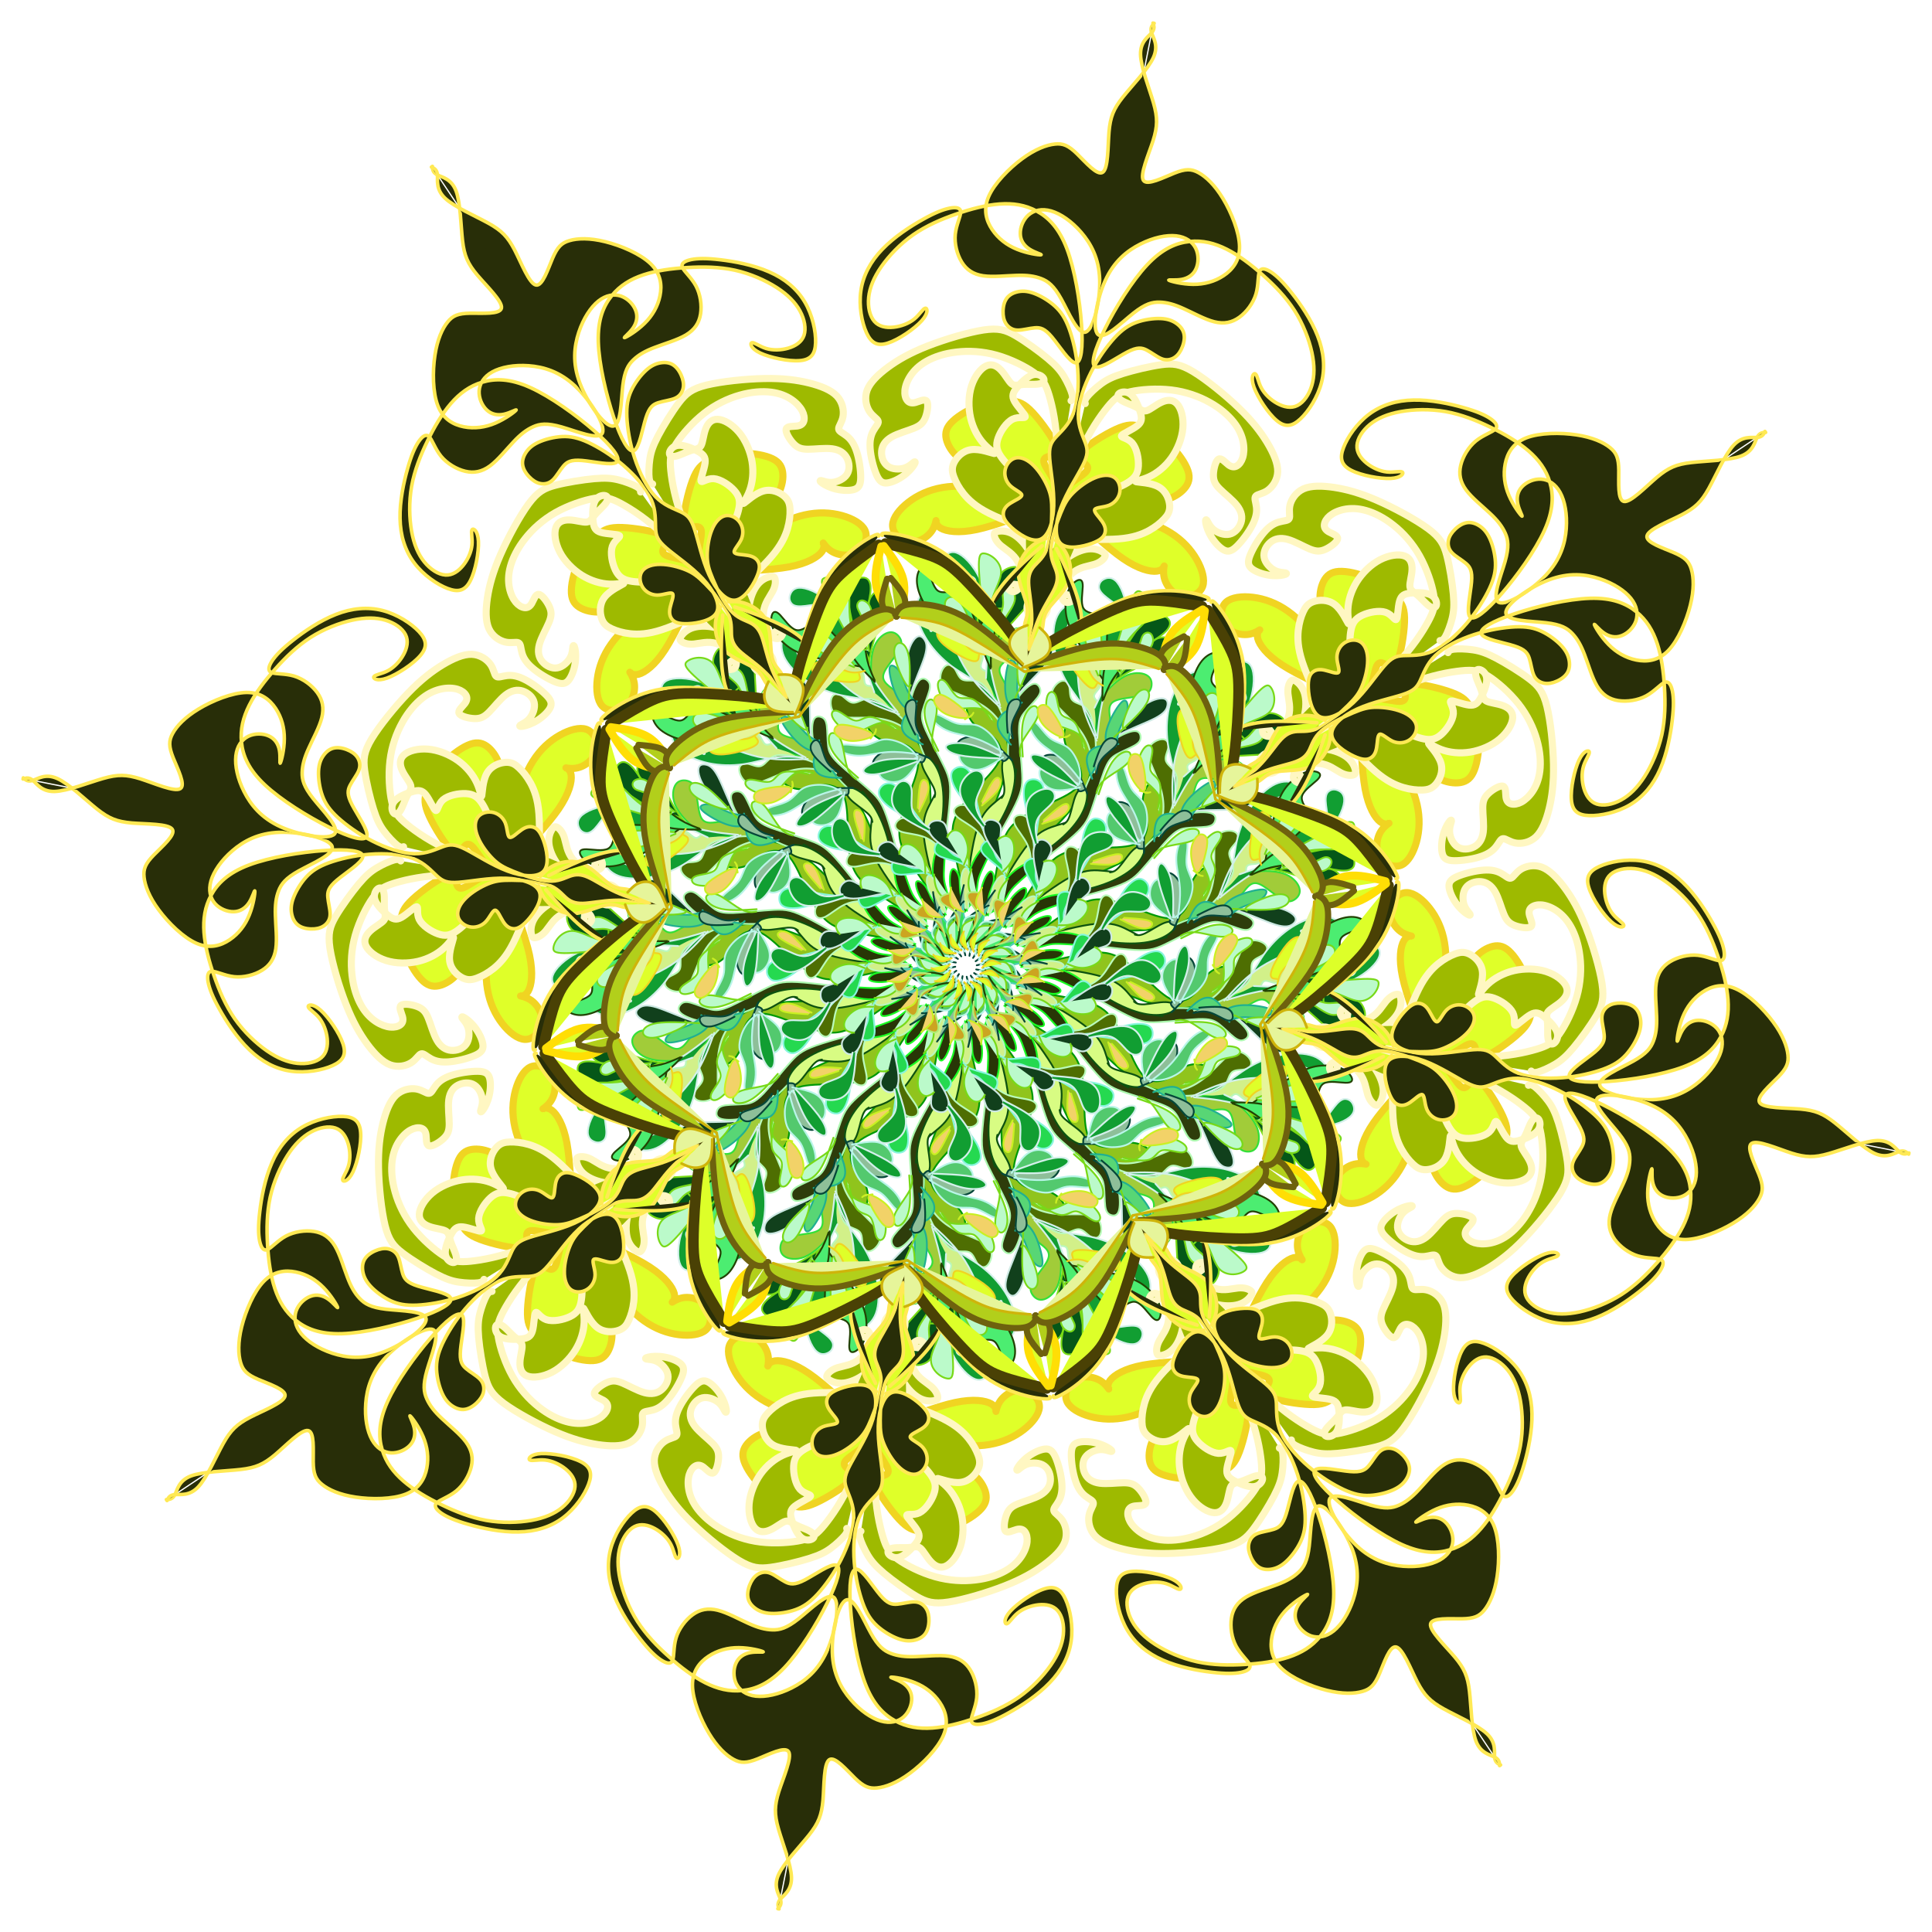 <?xml version="1.0" encoding="utf-8"?>
<!-- Generator: https://www.toybytoy.com/console/Draw-mandala -->
<svg width="704" class="boundless" height="704" viewBox="-738 -738 2180 2180" xmlns="http://www.w3.org/2000/svg" xmlns:xlink="http://www.w3.org/1999/xlink"><style>symbol{overflow: visible;}</style><defs><symbol id="fig1"><path d="M-96,-127.3L-99.5,-136C-102.9,-144.7,-109.9,-162,-117.1,-175.7C-124.3,-189.5,-131.7,-199.6,-140,-207.1C-148.3,-214.5,-157.3,-219.3,-167.1,-221.9C-176.8,-224.4,-187.2,-224.7,-194.3,-223.6C-201.3,-222.5,-205.1,-220.1,-207.2,-217.6C-209.3,-215.1,-209.9,-212.4,-207.9,-209.3C-205.9,-206.3,-201.3,-202.8,-195.5,-200.9C-189.6,-199.1,-182.4,-198.8,-176.5,-200C-170.7,-201.2,-166.1,-203.9,-160.1,-204.3C-154.1,-204.7,-146.7,-202.8,-141.9,-198C-137.1,-193.2,-134.9,-185.5,-134,-170.8C-133.1,-156.1,-133.3,-134.5,-130,-119.6C-126.7,-104.7,-119.7,-96.4,-107.1,-86.9C-94.4,-77.5,-76,-66.8,-65.7,-59.5C-55.5,-52.1,-53.3,-48.1,-52.3,-46.1L-51.2,-44.1" fill="#90c41d" stroke="#009907" stroke-width="2" stroke-linecap="round"></path></symbol><symbol id="fig2"><path d="M-52.8,-48.9L-57.5,-56.4C-62.1,-63.9,-71.5,-78.8,-77.7,-91.6C-84,-104.4,-87.2,-115.1,-88.8,-124.5C-90.4,-134,-90.4,-142.3,-92.3,-151.2C-94.1,-160.1,-97.9,-169.7,-104.5,-177.1C-111.2,-184.4,-120.8,-189.5,-131.5,-198.9C-142.1,-208.4,-153.9,-222.3,-161.1,-231.9C-168.3,-241.5,-170.9,-246.8,-172.4,-254.5C-173.9,-262.3,-174.1,-272.4,-172.1,-277.3C-170.1,-282.3,-165.9,-282,-162.8,-280.7C-159.7,-279.3,-157.9,-276.9,-157.1,-270.9C-156.3,-264.9,-156.5,-255.3,-155.6,-248.3C-154.7,-241.2,-152.5,-236.7,-143.5,-228.1C-134.4,-219.6,-118.4,-207.1,-108.3,-197.9C-98.1,-188.7,-93.9,-182.8,-87.2,-161.7C-80.5,-140.7,-71.5,-104.4,-64.9,-82.5C-58.4,-60.7,-54.4,-53.2,-52.4,-49.5L-50.4,-45.7" fill="#2e3d0b" stroke="#abf7ae" stroke-width="2" stroke-linecap="round"></path></symbol><symbol id="fig3"><path d="M-49.6,-47.3L-58.9,-59.2C-68.3,-71.1,-86.9,-94.8,-96.9,-111.6C-106.9,-128.4,-108.3,-138.3,-107.9,-148.4C-107.5,-158.5,-105.3,-168.9,-106.5,-177.1C-107.7,-185.2,-112.3,-191.1,-114.5,-194L-116.8,-196.9" fill="#d8fc83" stroke="#0d5210" stroke-width="2" stroke-linecap="round"></path></symbol><symbol id="fig4"><path d="M-50.4,-48.9L-55.1,-54.8C-59.7,-60.7,-69.1,-72.4,-74.9,-88C-80.8,-103.6,-83.2,-123.1,-87.3,-139.6C-91.5,-156.1,-97.3,-169.7,-103.5,-179.3C-109.6,-188.9,-116,-194.5,-121.6,-197.9C-127.2,-201.2,-132,-202.3,-134.1,-200.4C-136.3,-198.5,-135.7,-193.7,-130.8,-188.4C-125.9,-183.1,-116.5,-177.2,-111.6,-172.8C-106.7,-168.4,-106.1,-165.5,-105.9,-164L-105.6,-162.5" fill="#d8fc83" stroke="#0d5210" stroke-width="2" stroke-linecap="round"></path></symbol><symbol id="fig5"><path d="M-47.2,-47.3L-52.7,-53.1C-58.1,-58.8,-69.1,-70.3,-74.9,-82.8C-80.8,-95.3,-81.6,-108.9,-79.9,-113.6C-78.1,-118.3,-73.9,-114,-70.4,-106.5C-66.9,-99.1,-64.3,-88.4,-60.3,-80.9C-56.3,-73.5,-50.9,-69.2,-48.1,-63.3C-45.3,-57.5,-45.1,-50,-44.9,-46.3L-44.8,-42.5" fill="#283606" stroke="#19fa23" stroke-width="2" stroke-linecap="round"></path></symbol><symbol id="fig6"><path d="M-44,-42.5L-48.5,-42.7C-53.1,-42.8,-62.1,-43.1,-70.7,-47.6C-79.2,-52.1,-87.2,-60.9,-88,-65.1C-88.8,-69.2,-82.4,-68.7,-77.3,-65.9C-72.3,-63.1,-68.5,-58,-63.1,-54.1C-57.6,-50.3,-50.4,-47.6,-46.8,-46.3L-43.2,-44.9" fill="#283606" stroke="#19fa23" stroke-width="2" stroke-linecap="round"></path></symbol><symbol id="fig7"><path d="M-46.4,-45.7L-51.2,-48.7C-56,-51.6,-65.6,-57.5,-71.5,-63.3C-77.3,-69.2,-79.5,-75.1,-78.5,-77.5C-77.6,-79.9,-73.6,-78.8,-67.3,-73.2C-61.1,-67.6,-52.5,-57.5,-48.3,-52.4L-44,-47.3" fill="#d2f089" stroke="#baf7bc" stroke-width="2" stroke-linecap="round"></path></symbol><symbol id="fig8"><path d="M144,-221.7L144.3,-228.1C144.5,-234.5,145.1,-247.3,141.6,-262.8C138.1,-278.3,130.7,-296.4,126.9,-307.5C123.2,-318.5,123.2,-322.5,125.2,-326.5C127.2,-330.5,131.2,-334.5,135.5,-336.4C139.7,-338.3,144.3,-338,147.3,-336.4C150.4,-334.8,152,-331.9,152.8,-328C153.6,-324.1,153.6,-319.3,151.3,-315.2C149.1,-311.1,144.5,-307.6,144.5,-304.4C144.5,-301.2,149.1,-298.3,152,-294.3C154.9,-290.3,156.3,-285.2,154.7,-273.2C153.1,-261.2,148.5,-242.3,146.3,-232.8L144,-223.3" fill="#d2f089" stroke="#baf7bc" stroke-width="2" stroke-linecap="round"></path></symbol><symbol id="fig9"><path d="M144.8,-236.9L145.2,-246.1C145.6,-255.3,146.4,-273.7,148.3,-285.7C150.1,-297.7,153.1,-303.3,158.9,-310.1C164.8,-316.9,173.6,-324.9,182.5,-328.4C191.5,-331.9,200.5,-330.8,205.2,-327.3C209.9,-323.9,210.1,-318,208.8,-313.7C207.5,-309.5,204.5,-306.8,197.6,-305.1C190.7,-303.3,179.7,-302.5,172.5,-300.7C165.3,-298.8,161.9,-295.9,161.7,-288.8C161.6,-281.7,164.8,-270.5,162.4,-260.8C160,-251.1,152,-242.8,148.1,-237.3C144.3,-231.9,144.5,-229.2,144.7,-227.9L144.8,-226.5" fill="#a1cc39" stroke="#34e039" stroke-width="2" stroke-linecap="round"></path></symbol><symbol id="fig10"><path d="M142.4,-227.3L142,-230.8C141.6,-234.3,140.8,-241.2,138.1,-248.7C135.5,-256.1,130.9,-264.1,123.6,-272.4C116.3,-280.7,106.1,-289.2,101.1,-296C96,-302.8,96,-307.9,98.1,-312.4C100.3,-316.9,104.5,-320.9,108.3,-321.7C112,-322.5,115.2,-320.1,116.4,-315.7C117.6,-311.3,116.8,-304.9,119.1,-301.2C121.3,-297.5,126.7,-296.4,130.9,-294.3C135.2,-292.1,138.4,-288.9,141.1,-281.5C143.7,-274,145.9,-262.3,146.4,-251.1C146.9,-239.9,145.9,-229.2,145.3,-223.9L144.8,-218.5" fill="#4e6e02" stroke="#b9fabb" stroke-width="2" stroke-linecap="round"></path></symbol><symbol id="fig11"><path d="M76.8,-116.9L76.8,-125.7C76.8,-134.5,76.8,-152.1,73.1,-161.3C69.3,-170.5,61.9,-171.3,57.7,-169.7C53.6,-168.1,52.8,-164.1,55.7,-158.4C58.7,-152.7,65.3,-145.2,68.9,-137.7C72.5,-130.3,73.1,-122.8,73.3,-119.1L73.6,-115.3" fill="#4e6e02" stroke="#b9fabb" stroke-width="2" stroke-linecap="round"></path></symbol><symbol id="fig12"><path d="M76.8,-116.9L76.9,-122.1C77.1,-127.3,77.3,-137.7,75.2,-149.5C73.1,-161.2,68.5,-174.3,66.5,-184C64.5,-193.7,65.1,-200.1,66.5,-204.1C68,-208.1,70.4,-209.7,73.3,-210.4C76.3,-211.1,79.7,-210.8,82.8,-208.5C85.9,-206.3,88.5,-202,88,-194.5C87.5,-187.1,83.7,-176.4,81.5,-163.6C79.2,-150.8,78.4,-135.9,78,-128.4L77.6,-120.9" fill="#25d950" stroke="#87f5dd" stroke-width="2" stroke-linecap="round"></path></symbol><symbol id="fig13"><path d="M44.8,-100.1L44.3,-101.6C43.7,-103.1,42.7,-106,38.1,-110.3C33.6,-114.5,25.6,-120.1,21.3,-124.4C17.1,-128.7,16.5,-131.6,17.3,-134.3C18.1,-136.9,20.3,-139.3,22.4,-140.4C24.5,-141.5,26.7,-141.2,28.5,-137.5C30.4,-133.7,32,-126.5,34.8,-121.9C37.6,-117.2,41.6,-115.1,43.9,-112.5C46.1,-110,46.7,-107.1,45.5,-106.5C44.3,-106,41.3,-107.9,39.9,-108.8L38.4,-109.7" fill="#25d950" stroke="#87f5dd" stroke-width="2" stroke-linecap="round"></path></symbol><symbol id="fig14"><path d="M-0.8,-115.3L-0.9,-116.3C-1.1,-117.2,-1.3,-119.1,-8.3,-123.9C-15.2,-128.7,-28.8,-136.4,-36,-143.6C-43.2,-150.8,-44,-157.5,-40.5,-161.1C-37.1,-164.7,-29.3,-165.2,-25.3,-161.6C-21.3,-158,-21.1,-150.3,-18.1,-145.1C-15.2,-139.9,-9.6,-137.2,-6.3,-132.5C-2.9,-127.9,-1.9,-121.2,-1.3,-117.9L-0.8,-114.5" fill="#11401c" stroke="#cce8e2" stroke-width="2" stroke-linecap="round"></path></symbol><symbol id="fig15"><path d="M168.8,-248.1L169.2,-250.8C169.6,-253.5,170.4,-258.8,175.6,-267.1C180.8,-275.3,190.4,-286.5,199.6,-293.3C208.8,-300.1,217.6,-302.5,222.4,-301.9C227.2,-301.2,228,-297.5,227.2,-293.5C226.4,-289.5,224,-285.2,213.6,-279.7C203.2,-274.3,184.8,-267.6,174.7,-261.9C164.5,-256.1,162.7,-251.3,161.7,-248.9L160.8,-246.5" fill="#11401c" stroke="#cce8e2" stroke-width="2" stroke-linecap="round"></path></symbol><symbol id="fig16"><path d="M172,-250.5L169.5,-249.9C166.9,-249.2,161.9,-247.9,159.3,-250.9C156.8,-254,156.8,-261.5,160,-270.7C163.2,-279.9,169.6,-290.8,173.9,-295.9C178.1,-300.9,180.3,-300.1,181.5,-297.5C182.7,-294.8,182.9,-290.3,181.1,-284.7C179.2,-279.1,175.2,-272.4,173.1,-266.7C170.9,-260.9,170.7,-256.1,170.5,-253.7L170.4,-251.3" fill="#58d675" stroke="#20b091" stroke-width="2" stroke-linecap="round"></path></symbol><symbol id="fig17"><path d="M142.4,-211.3L141.2,-214.1C140,-216.9,137.6,-222.5,136.7,-228.1C135.7,-233.7,136.3,-239.3,141.1,-243.5C145.9,-247.6,154.9,-250.3,155.9,-245.7C156.8,-241.2,149.6,-229.5,146,-223.6L142.4,-217.7" fill="#58d675" stroke="#20b091" stroke-width="2" stroke-linecap="round"></path></symbol><symbol id="fig18"><path d="M145.6,-229.7L145.1,-228C144.5,-226.3,143.5,-222.8,144.9,-227.5C146.4,-232.1,150.4,-244.9,154.9,-251.3C159.5,-257.7,164.5,-257.7,167.7,-256.4C170.9,-255.1,172.3,-252.4,169.1,-248.5C165.9,-244.7,158.1,-239.6,153.7,-234.1C149.3,-228.7,148.3,-222.8,147.7,-219.9L147.2,-216.9" fill="#8ebf99" stroke="#054739" stroke-width="2" stroke-linecap="round"></path></symbol><symbol id="fig19"><path d="M136.8,-194.5L134.7,-199.7C132.5,-204.9,128.3,-215.3,124.5,-222C120.8,-228.7,117.6,-231.6,112.7,-234C107.7,-236.4,101.1,-238.3,95.9,-238.4C90.7,-238.5,86.9,-236.9,85.9,-233.3C84.8,-229.7,86.4,-224.1,91.6,-220.9C96.8,-217.7,105.6,-216.9,111.7,-214.9C117.9,-212.9,121.3,-209.7,123.3,-206.3C125.3,-202.8,125.9,-199.1,127.3,-197.7C128.8,-196.4,131.2,-197.5,132.4,-198L133.6,-198.5" fill="#8ebf99" stroke="#054739" stroke-width="2" stroke-linecap="round"></path></symbol><symbol id="fig20"><path d="M-2.4,-91.3L-3.9,-85.5C-5.3,-79.6,-8.3,-67.9,-8,-54.7C-7.7,-41.5,-4.3,-26.8,-2.5,-19.5L-0.8,-12.1" fill="#8ebf99" stroke="#054739" stroke-width="2" stroke-linecap="round"></path></symbol><symbol id="fig21"><path d="M-4.8,-19.3L-5.1,-22.1C-5.3,-24.9,-5.9,-30.5,-8,-34.9C-10.1,-39.3,-13.9,-42.5,-15.9,-45.7C-17.9,-48.9,-18.1,-52.1,-15.6,-56.7C-13.1,-61.2,-7.7,-67.1,-5.1,-70L-2.4,-72.9" fill="#8ebf99" stroke="#054739" stroke-width="2" stroke-linecap="round"></path></symbol><symbol id="fig22"><path d="M-3.2,-69.7L-3.3,-67.6C-3.5,-65.5,-3.7,-61.2,-2,-55.3C-0.3,-49.5,3.5,-42,4.5,-36.8C5.6,-31.6,4,-28.7,0.7,-26.3C-2.7,-23.9,-7.7,-22,-10.3,-21.1L-12.8,-20.1" fill="#31e059" stroke="#4ecfb3" stroke-width="2" stroke-linecap="round"></path></symbol><symbol id="fig23"><path d="M-31.2,-49.7L-32.7,-48C-34.1,-46.3,-37.1,-42.8,-38,-39.3C-38.9,-35.9,-37.9,-32.4,-32.4,-28.3C-26.9,-24.1,-17.1,-19.3,-12.1,-16.9L-7.2,-14.5" fill="#53c96e" stroke="#b8f5e8" stroke-width="2" stroke-linecap="round"></path></symbol><symbol id="fig24"><path d="M200,-141.7L198.5,-147.3C197.1,-152.9,194.1,-164.1,189.2,-174C184.3,-183.9,177.3,-192.4,173.5,-201.2C169.6,-210,168.8,-219.1,170.3,-223.6C171.7,-228.1,175.5,-228.1,178.1,-222.9C180.8,-217.7,182.4,-207.3,186.5,-200.4C190.7,-193.5,197.3,-190,200.9,-183.1C204.5,-176.1,205.1,-165.7,203.9,-158.1C202.7,-150.5,199.7,-145.7,198.3,-143.3L196.8,-140.9" fill="#53c96e" stroke="#b8f5e8" stroke-width="2" stroke-linecap="round"></path></symbol><symbol id="fig25"><path d="M196,-136.9L191.3,-137.9C186.7,-138.8,177.3,-140.7,170.9,-144C164.5,-147.3,161.1,-152.1,159.6,-157.3C158.1,-162.5,158.7,-168.1,160.7,-171.2C162.7,-174.3,166.1,-174.8,168.7,-172C171.2,-169.2,172.8,-163.1,177.9,-157.2C182.9,-151.3,191.5,-145.7,194.4,-142.9C197.3,-140.1,194.7,-140.1,193.3,-140.1L192,-140.1" fill="#53c96e" stroke="#b8f5e8" stroke-width="2" stroke-linecap="round"></path></symbol><symbol id="fig26"><path d="M192,-139.3L187.2,-144.5C182.4,-149.7,172.8,-160.1,166.8,-168C160.8,-175.9,158.4,-181.2,157.7,-185.3C157.1,-189.5,158.1,-192.4,162.1,-191.1C166.1,-189.7,173.1,-184.1,178.9,-175.1C184.8,-166,189.6,-153.5,192,-147.2L194.4,-140.9" fill="#119e32" stroke="#d3f0ea" stroke-width="2" stroke-linecap="round"></path></symbol><symbol id="fig27"><path d="M124,-96.9L124.5,-104.3C125.1,-111.6,126.1,-126.3,129.6,-135.6C133.1,-144.9,138.9,-148.9,145.7,-150.5C152.5,-152.1,160.3,-151.3,164,-147.7C167.7,-144.1,167.5,-137.7,161.7,-133.7C156,-129.7,144.8,-128.1,138.3,-122.5C131.7,-116.9,129.9,-107.3,128.9,-102.5L128,-97.7" fill="#119e32" stroke="#d3f0ea" stroke-width="2" stroke-linecap="round"></path></symbol><symbol id="fig28"><path d="M235.2,-184.1L235.6,-189.1C236,-194,236.8,-203.9,235.2,-214.9C233.6,-226,229.6,-238.3,227.7,-251.2C225.9,-264.1,226.1,-277.7,228.9,-290.7C231.7,-303.6,237.1,-315.9,243.9,-323.2C250.7,-330.5,258.9,-332.9,263.1,-332C267.2,-331.1,267.2,-326.8,262.3,-320.4C257.3,-314,247.5,-305.5,242.7,-300.5C237.9,-295.6,238.1,-294.3,241.3,-294.7C244.5,-295.1,250.7,-297.2,254,-296.9C257.3,-296.7,257.9,-294,253.6,-283.2C249.3,-272.4,240.3,-253.5,236.1,-234.7C232,-215.9,232.8,-197.2,233.2,-187.9L233.6,-178.5" fill="#119e32" stroke="#d3f0ea" stroke-width="2" stroke-linecap="round"></path></symbol><symbol id="fig29"><path d="M235.2,-180.9L239.7,-189.3C244.3,-197.7,253.3,-214.5,267.7,-231.3C282.1,-248.1,301.9,-264.9,312.8,-282.9C323.7,-300.9,325.9,-320.1,324.1,-330.8C322.4,-341.5,316.8,-343.6,312.4,-343.7C308,-343.9,304.8,-342,303.1,-339.3C301.3,-336.7,301.1,-333.2,303.6,-327.6C306.1,-322,311.5,-314.3,314.1,-308.8C316.8,-303.3,316.8,-300.1,312.3,-297.6C307.7,-295.1,298.7,-293.2,292.9,-290.3C287.2,-287.3,284.8,-283.3,282.8,-275.2C280.8,-267.1,279.2,-254.8,273.1,-243.9C266.9,-232.9,256.3,-223.3,250.9,-218.5L245.6,-213.7" fill="#119e32" stroke="#d3f0ea" stroke-width="2" stroke-linecap="round"></path></symbol><symbol id="fig30"><path d="M284.8,-249.7L292.9,-255.6C301.1,-261.5,317.3,-273.2,327.9,-279.3C338.4,-285.5,343.2,-286,348.1,-284.7C353.1,-283.3,358.1,-280.1,360.3,-275.5C362.4,-270.8,361.6,-264.7,347.3,-260.7C333.1,-256.7,305.3,-254.8,291.5,-253.9L277.6,-252.9" fill="#055718" stroke="#78db16" stroke-width="2" stroke-linecap="round"></path></symbol><symbol id="fig31"><path d="M263.2,-228.1L266.5,-234.8C269.9,-241.5,276.5,-254.8,281.6,-262.1C286.7,-269.5,290.1,-270.8,293.1,-270.7C296,-270.5,298.4,-268.9,299.2,-265.3C300,-261.7,299.2,-256.1,292.9,-249.6C286.7,-243.1,274.9,-235.6,269.1,-231.9L263.2,-228.1" fill="#055718" stroke="#78db16" stroke-width="2" stroke-linecap="round"></path></symbol><symbol id="fig32"><path d="M263.2,-228.1L267.7,-229.7C272.3,-231.3,281.3,-234.5,295.1,-236.1C308.8,-237.7,327.2,-237.7,338,-239.1C348.8,-240.4,352,-243.1,353.5,-246.1C354.9,-249.2,354.7,-252.7,351.3,-255.3C348,-258,341.6,-259.9,336.1,-257.9C330.7,-255.9,326.1,-250,322.1,-250.1C318.1,-250.3,314.7,-256.4,310.9,-259.5C307.2,-262.5,303.2,-262.5,297.7,-257.2C292.3,-251.9,285.3,-241.2,280.4,-236.4C275.5,-231.6,272.5,-232.7,271.1,-233.2L269.6,-233.7" fill="#055718" stroke="#78db16" stroke-width="2" stroke-linecap="round"></path></symbol><symbol id="fig33"><path d="M266.4,-240.1L264.3,-250.1C262.1,-260.1,257.9,-280.1,255.9,-294.1C253.9,-308.1,254.1,-316.1,256.4,-324.4C258.7,-332.7,262.9,-341.2,268.1,-346.5C273.3,-351.9,279.5,-354,283.2,-353.9C286.9,-353.7,288.3,-351.3,285.6,-345.2C282.9,-339.1,276.3,-329.2,276.9,-322.5C277.6,-315.9,285.6,-312.4,290.1,-308.3C294.7,-304.1,295.7,-299.3,291.5,-287.9C287.2,-276.4,277.6,-258.3,272.8,-249.2L268,-240.1" fill="#4ced71" stroke="#224202" stroke-width="2" stroke-linecap="round"></path></symbol><symbol id="fig34"><path d="M256.8,-217.7L259.1,-223.2C261.3,-228.7,265.9,-239.6,270.7,-247.2C275.5,-254.8,280.5,-259.1,285.5,-260.8C290.4,-262.5,295.2,-261.7,296.5,-258.5C297.9,-255.3,295.7,-249.7,291.6,-245.6C287.5,-241.5,281.3,-238.8,275.5,-234.5C269.6,-230.3,264,-224.4,261.2,-221.5L258.4,-218.5" fill="#4ced71" stroke="#224202" stroke-width="2" stroke-linecap="round"></path></symbol><symbol id="fig35"><path d="M-32.8,-42.5L-30.8,-41.7C-28.8,-40.9,-24.8,-39.3,-22.4,-34.4C-20,-29.5,-19.2,-21.2,-18.8,-17.1L-18.4,-12.9" fill="#4ced71" stroke="#224202" stroke-width="2" stroke-linecap="round"></path></symbol><symbol id="fig36"><path d="M-31.2,-43.3L-32.4,-40.7C-33.6,-38,-36,-32.7,-34.1,-28.4C-32.3,-24.1,-26.1,-20.9,-23.1,-19.3L-20,-17.7" fill="#bbfaca" stroke="#78d918" stroke-width="2" stroke-linecap="round"></path></symbol><symbol id="fig37"><path d="M37.6,-144.9L37.7,-142.7C37.9,-140.4,38.1,-135.9,40.5,-130.8C42.9,-125.7,47.5,-120.1,48.7,-115.2C49.9,-110.3,47.7,-106,46.7,-103.9L45.6,-101.7" fill="#bbfaca" stroke="#78d918" stroke-width="2" stroke-linecap="round"></path></symbol><symbol id="fig38"><path d="M36,-142.5L37.5,-143.6C38.9,-144.7,41.9,-146.8,45.1,-146.7C48.3,-146.5,51.7,-144.1,53.3,-139.2C54.9,-134.3,54.7,-126.8,52.4,-120.9C50.1,-115.1,45.9,-110.8,43.7,-108.7L41.6,-106.5" fill="#bbfaca" stroke="#78d918" stroke-width="2" stroke-linecap="round"></path></symbol><symbol id="fig39"><path d="M135.2,-242.5L134.7,-246C134.1,-249.5,133.1,-256.4,127.1,-261.2C121.1,-266,110.1,-268.7,103.2,-271.5C96.3,-274.3,93.3,-277.2,91.7,-283.6C90.1,-290,89.9,-299.9,92,-305.1C94.1,-310.3,98.7,-310.8,101.1,-305.6C103.5,-300.4,103.7,-289.5,107.3,-284.4C110.9,-279.3,117.9,-280.1,122.5,-274.9C127.2,-269.7,129.6,-258.5,130.8,-252.9L132,-247.3" fill="#bbfaca" stroke="#78d918" stroke-width="2" stroke-linecap="round"></path></symbol><symbol id="fig40"><path d="M180,-268.1L179.3,-268C178.7,-267.9,177.3,-267.6,176.9,-269.3C176.5,-271.1,177.1,-274.8,179.7,-282.3C182.4,-289.7,187.2,-300.9,192.3,-306.8C197.3,-312.7,202.7,-313.2,205.2,-310.3C207.7,-307.3,207.5,-300.9,200.7,-291.7C193.9,-282.5,180.5,-270.5,173.9,-264.5L167.2,-258.5" fill="#bbfaca" stroke="#78d918" stroke-width="2" stroke-linecap="round"></path></symbol><symbol id="fig41"><path d="M149.6,-193.7L152,-200.7C154.4,-207.6,159.2,-221.5,164.9,-230C170.7,-238.5,177.3,-241.7,181.2,-241.9C185.1,-242,186.1,-239.1,185.7,-235.9C185.3,-232.7,183.5,-229.2,177.5,-224.7C171.5,-220.1,161.3,-214.5,155.6,-209.5C149.9,-204.4,148.5,-199.9,147.9,-197.6L147.2,-195.3" fill="#bbfaca" stroke="#78d918" stroke-width="2" stroke-linecap="round"></path></symbol><symbol id="fig42"><path d="M263.2,-245.7L263.2,-255.7C263.2,-265.7,263.2,-285.7,266.7,-296.7C270.1,-307.6,277.1,-309.5,281.3,-307.2C285.6,-304.9,287.2,-298.5,284.1,-287.7C281.1,-276.9,273.3,-261.7,269.5,-254.1L265.6,-246.5" fill="#bbfaca" stroke="#78d918" stroke-width="2" stroke-linecap="round"></path></symbol><symbol id="fig43"><path d="M286.4,-236.9L289.2,-238.5C292,-240.1,297.6,-243.3,305.6,-245.5C313.6,-247.6,324,-248.7,330,-252.4C336,-256.1,337.6,-262.5,336.3,-266.1C334.9,-269.7,330.7,-270.5,327.3,-268.4C324,-266.3,321.6,-261.2,315.9,-257.2C310.1,-253.2,301.1,-250.3,295.9,-247.2C290.7,-244.1,289.3,-240.9,288.3,-240.3C287.2,-239.6,286.4,-241.5,286,-242.4L285.6,-243.3" fill="#bbfaca" stroke="#78d918" stroke-width="2" stroke-linecap="round"></path></symbol><symbol id="fig44"><path d="M296.8,-270.5L303.3,-278.5C309.9,-286.5,322.9,-302.5,330.8,-310.3C338.7,-318,341.3,-317.5,343.6,-314.8C345.9,-312.1,347.7,-307.3,347.9,-301.7C348,-296.1,346.4,-289.7,341.1,-285.2C335.7,-280.7,326.7,-278,318.8,-274.4C310.9,-270.8,304.3,-266.3,300.9,-264L297.6,-261.7" fill="#bbfaca" stroke="#78d918" stroke-width="2" stroke-linecap="round"></path></symbol><symbol id="fig45"><path d="M-36,-103.3L-35.7,-99.7C-35.5,-96.1,-34.9,-88.9,-30.7,-82.7C-26.4,-76.4,-18.4,-71.1,-14.4,-68.4L-10.4,-65.7" fill="#bbfaca" stroke="#78d918" stroke-width="2" stroke-linecap="round"></path></symbol><symbol id="fig46"><path d="M-8.8,-40.1L-8.4,-43.6C-8,-47.1,-7.2,-54,-10.4,-58.8C-13.6,-63.6,-20.8,-66.3,-24.9,-69.2C-29.1,-72.1,-30.1,-75.3,-28.3,-77.6C-26.4,-79.9,-21.6,-81.2,-19.2,-81.9L-16.8,-82.5" fill="#cca421" stroke="#b0ed74" stroke-width="2" stroke-linecap="round"></path></symbol><symbol id="fig47"><path d="M-49.6,-75.3L-48.7,-71.9C-47.7,-68.4,-45.9,-61.5,-42,-58.1C-38.1,-54.8,-32.3,-55.1,-29.3,-55.2L-26.4,-55.3" fill="#f2d268" stroke="#caf022" stroke-width="2" stroke-linecap="round"></path></symbol><symbol id="fig48"><path d="M144,-118.5L148.7,-120.1C153.3,-121.7,162.7,-124.9,168.4,-125.9C174.1,-126.8,176.3,-125.5,176.1,-122.9C176,-120.4,173.6,-116.7,167.3,-115.2C161.1,-113.7,150.9,-114.5,145.9,-114.9L140.8,-115.3" fill="#f2d268" stroke="#caf022" stroke-width="2" stroke-linecap="round"></path></symbol><symbol id="fig49"><path d="M208,-196.1L206.5,-195.7C205.1,-195.3,202.1,-194.5,197.7,-198.1C193.3,-201.7,187.5,-209.7,184.9,-217.3C182.4,-224.9,183.2,-232.1,185.3,-235.9C187.5,-239.6,190.9,-239.9,193.6,-238.7C196.3,-237.5,198.1,-234.8,199.9,-227.3C201.6,-219.9,203.2,-207.6,202.5,-201.9C201.9,-196.1,198.9,-196.9,197.5,-197.3L196,-197.7" fill="#f2d268" stroke="#caf022" stroke-width="2" stroke-linecap="round"></path></symbol><symbol id="fig50"><path d="M12.8,-36.9L11.1,-35.6C9.3,-34.3,5.9,-31.6,5.2,-28.1C4.5,-24.7,6.7,-20.4,7.7,-18.3L8.8,-16.1" fill="#dfff29" stroke="#f0d422" stroke-width="2" stroke-linecap="round"></path></symbol><symbol id="fig51"><path d="M258.4,-237.7L256.9,-236.5C255.5,-235.3,252.5,-232.9,249.3,-237.1C246.1,-241.2,242.7,-251.9,240.7,-260.9C238.7,-270,238.1,-277.5,239.2,-282.5C240.3,-287.6,242.9,-290.3,246.7,-289.6C250.4,-288.9,255.2,-284.9,256.4,-277.5C257.6,-270,255.2,-259.1,255.9,-251.1C256.5,-243.1,260.3,-238,262.1,-235.5L264,-232.9" fill="#dfff29" stroke="#f0d422" stroke-width="2" stroke-linecap="round"></path></symbol><symbol id="fig52"><path d="M234.4,346.3L237.1,355.7C239.7,365.2,245.1,384.1,252,399.6C258.9,415.1,267.5,427.1,277.6,436.3C287.7,445.5,299.5,451.9,310.8,455.7C322.1,459.6,333.1,460.9,338.3,463.3C343.5,465.7,342.9,469.2,340.1,473.2C337.3,477.2,332.3,481.7,341.3,486C350.4,490.3,373.6,494.3,388.1,494.8C402.7,495.3,408.5,492.4,415.3,486.4C422.1,480.4,429.9,471.3,435.6,459.7C441.3,448.1,445.1,434,445.3,424.1C445.6,414.3,442.4,408.7,436.3,404.8C430.1,400.9,421.1,398.8,412.3,399.6C403.5,400.4,394.9,404.1,388.1,408.8C381.3,413.5,376.3,419.1,369.3,422.5C362.4,426,353.6,427.3,343.5,430.7C333.3,434,321.9,439.3,314.8,441.1C307.7,442.8,305.1,440.9,304,438.1C302.9,435.3,303.5,431.6,313.9,425.1C324.3,418.5,344.5,409.2,361.3,398.5C378.1,387.9,391.5,375.9,400.5,363.1C409.6,350.3,414.4,336.7,416,324C417.6,311.3,416,299.6,410.7,293.6C405.3,287.6,396.3,287.3,389.6,289.7C382.9,292.1,378.7,297.2,376.3,303.1C373.9,308.9,373.3,315.6,374.7,321.2C376,326.8,379.2,331.3,379.3,331.5C379.5,331.6,376.5,327.3,369.5,329.2C362.4,331.1,351.2,339.1,339.6,356.9C328,374.8,316,402.5,307.6,418.8C299.2,435.1,294.4,439.9,292,442.3L289.6,444.7" fill="#dfff29" stroke="#f0d422" stroke-width="8" stroke-linecap="round"></path></symbol><symbol id="fig53"><path d="M228.8,348.7L231.3,352.5C233.9,356.4,238.9,364.1,242,373.9C245.1,383.6,246.1,395.3,244.8,405.6C243.5,415.9,239.7,424.7,235.2,430.3C230.7,435.9,225.3,438.3,221.7,439.2C218.1,440.1,216.3,439.6,215.5,436.8C214.7,434,214.9,428.9,218.1,422.8C221.3,416.7,227.5,409.5,228.5,399.2C229.6,388.9,225.6,375.6,225.5,366.8C225.3,358,229.1,353.7,230.9,351.6L232.8,349.5" fill="#9eba00" stroke="#fff7c2" stroke-width="8" stroke-linecap="round"></path></symbol><symbol id="fig54"><path d="M232.8,349.5L239.9,358.9C246.9,368.4,261.1,387.3,276.4,413.5C291.7,439.6,308.3,472.9,318.3,499.5C328.3,526,331.7,545.7,333.1,558.9C334.4,572.1,333.6,578.8,327.2,589.1C320.8,599.3,308.8,613.2,295.7,623.5C282.7,633.7,268.5,640.4,255.3,644.1C242.1,647.9,229.9,648.7,220,647.5C210.1,646.3,202.7,643.1,196.9,639.2C191.2,635.3,187.2,630.8,184.9,626.5C182.7,622.3,182.1,618.3,182.9,615.2C183.7,612.1,185.9,610,190.4,609.3C194.9,608.7,201.9,609.5,202.9,605.9C204,602.3,199.2,594.3,194.7,589.5C190.1,584.7,185.9,583.1,178.1,583.1C170.4,583.1,159.2,584.7,150.9,583.6C142.7,582.5,137.3,578.8,134.4,573.2C131.5,567.6,130.9,560.1,134.3,554.8C137.6,549.5,144.8,546.3,150.7,545.7C156.5,545.2,161.1,547.3,163.2,547.7C165.3,548.1,165.1,546.8,162,544.7C158.9,542.5,153.1,539.6,146.1,538C139.2,536.4,131.2,536.1,126.1,537.7C121.1,539.3,118.9,542.8,118.8,550.9C118.7,559.1,120.5,571.9,123.5,580.8C126.4,589.7,130.4,594.8,134.7,598.1C138.9,601.5,143.5,603.1,143.7,606C144,608.9,140,613.2,138.8,620C137.6,626.8,139.2,636.1,145.7,643.1C152.3,650,163.7,654.5,177.2,657.9C190.7,661.2,206.1,663.3,227.5,662.9C248.8,662.5,276,659.6,292.8,655.5C309.6,651.3,316,646,324,635.5C332,624.9,341.6,609.2,347.5,598C353.3,586.8,355.5,580.1,356.7,572.3C357.9,564.4,358.1,555.3,357.5,550.4C356.8,545.5,355.2,544.7,354.4,544.3L353.6,543.9" fill="#9eba00" stroke="#fff7c2" stroke-width="8" stroke-linecap="round"></path></symbol><symbol id="fig55"><path d="M-344,-438.5L-345.2,-437.6C-346.4,-436.7,-348.8,-434.8,-355.2,-433.9C-361.6,-432.9,-372,-432.9,-379.6,-434.5C-387.2,-436.1,-392,-439.3,-395.6,-446.8C-399.2,-454.3,-401.6,-466,-399.1,-473.5C-396.5,-480.9,-389.1,-484.1,-391.2,-485.7C-393.3,-487.3,-405.1,-487.3,-411.7,-489.2C-418.4,-491.1,-420,-494.8,-420.8,-501.7C-421.6,-508.7,-421.6,-518.8,-418.7,-524.5C-415.7,-530.3,-409.9,-531.6,-406.8,-530.7C-403.7,-529.7,-403.5,-526.5,-406.3,-522.5C-409.1,-518.5,-414.9,-513.7,-418.5,-509.5C-422.1,-505.2,-423.5,-501.5,-428,-500.9C-432.5,-500.4,-440.3,-503.1,-447.2,-503.3C-454.1,-503.6,-460.3,-501.5,-462.7,-494.9C-465.1,-488.4,-463.7,-477.5,-458.4,-467.2C-453.1,-456.9,-443.7,-447.3,-433.5,-440.9C-423.2,-434.5,-412,-431.3,-402.3,-430.9C-392.5,-430.5,-384.3,-432.9,-386.5,-431.3C-388.8,-429.7,-401.6,-424.1,-407.7,-416.3C-413.9,-408.4,-413.3,-398.3,-411.1,-391.9C-408.8,-385.5,-404.8,-382.8,-399.5,-380.4C-394.1,-378,-387.5,-375.9,-378.7,-374.9C-369.9,-374,-358.9,-374.3,-343.1,-379.5C-327.2,-384.7,-306.4,-394.8,-292.1,-399.5C-277.9,-404.1,-270.1,-403.3,-259.2,-397.3C-248.3,-391.3,-234.1,-380.1,-225.1,-374.4C-216,-368.7,-212,-368.4,-209.3,-370.8C-206.7,-373.2,-205.3,-378.3,-208,-379.1C-210.7,-379.9,-217.3,-376.4,-223.3,-371.7C-229.3,-367.1,-234.7,-361.2,-238,-354C-241.3,-346.8,-242.7,-338.3,-235.5,-333.1C-228.3,-327.9,-212.5,-326,-202.9,-326C-193.3,-326,-189.9,-327.9,-190.9,-326.5C-192,-325.2,-197.6,-320.7,-200.1,-315.6C-202.7,-310.5,-202.1,-304.9,-201.9,-302.1L-201.6,-299.3" fill="#9eba00" stroke="#fff7c2" stroke-width="8" stroke-linecap="round"></path></symbol><symbol id="fig56"><path d="M204.8,299.1L204.7,304.5C204.5,310,204.3,320.9,207.2,327.9C210.1,334.8,216.3,337.7,218.7,347.7C221.1,357.7,219.7,374.8,224.1,386.7C228.5,398.5,238.7,405.2,246.9,408.4C255.2,411.6,261.6,411.3,264.8,411.2L268,411.1" fill="#dfff29" stroke="#ffe954" stroke-width="4" stroke-linecap="round"></path></symbol><symbol id="fig57"><path d="M200.8,299.1L204.5,305.7C208.3,312.4,215.7,325.7,220.5,338.7C225.3,351.6,227.5,364.1,230.7,372.4C233.9,380.7,238.1,384.7,244.1,387.6C250.1,390.5,257.9,392.4,265.6,401.2C273.3,410,281.1,425.7,285.7,436.8C290.4,447.9,292,454.3,292,463.1C292,471.9,290.4,483.1,286.9,491.7C283.5,500.4,278.1,506.5,272.1,508C266.1,509.5,259.5,506.3,255.6,501.1C251.7,495.9,250.7,488.7,253.3,482.1C256,475.6,262.4,469.7,261.5,466.9C260.5,464.1,252.3,464.4,246.3,463.3C240.3,462.3,236.5,459.9,234.5,456.1C232.5,452.4,232.3,447.3,236.8,437.6C241.3,427.9,250.7,413.5,260.9,412.7C271.2,411.9,282.4,424.7,290.1,441.7C297.9,458.8,302.1,480.1,306.3,492.7C310.4,505.2,314.4,508.9,322,512.5C329.6,516.1,340.8,519.6,350.5,529.7C360.3,539.9,368.5,556.7,374,573.5C379.5,590.3,382.1,607.1,382.7,619.7C383.2,632.4,381.6,640.9,377.6,649.5C373.6,658,367.2,666.5,361.2,672C355.2,677.5,349.6,679.9,344.1,680.7C338.7,681.5,333.3,680.7,329.1,677.3C324.8,674,321.6,668.1,320,663.1C318.4,658,318.4,653.7,319.7,649.9C321.1,646,323.7,642.5,328.8,640.4C333.9,638.3,341.3,637.5,347.2,635.6C353.1,633.7,357.3,630.8,361.2,618.5C365.1,606.3,368.5,584.7,374.5,581.6C380.5,578.5,389.1,594,397.5,619.1C405.9,644.1,414.1,678.8,414.9,704C415.7,729.2,409.1,744.9,399.7,756.4C390.4,767.9,378.4,775.1,363.9,779.9C349.3,784.7,332.3,787.1,314.5,788.1C296.8,789.2,278.4,788.9,260.8,785.1C243.2,781.2,226.4,773.7,213.7,765.6C201.1,757.5,192.5,748.7,187.3,739.1C182.1,729.5,180.3,719.1,182.8,711.6C185.3,704.1,192.3,699.6,200.4,697.2C208.5,694.8,217.9,694.5,225.5,696.8C233.1,699.1,238.9,703.9,241.5,703.3C244,702.8,243.2,696.9,232.3,691.7C221.3,686.5,200.3,682,187.5,683.1C174.7,684.1,170.1,690.8,169.7,703.3C169.3,715.9,173.1,734.3,181.9,749.2C190.7,764.1,204.5,775.6,222.3,783.3C240,791.1,261.6,795.1,277.3,796.9C293.1,798.8,302.9,798.5,310.1,797.1C317.3,795.6,321.9,792.9,320,788.3C318.1,783.6,309.9,776.9,304.8,767.5C299.7,758,297.9,745.7,299.5,735.7C301.1,725.7,306.1,718,315.9,712.1C325.6,706.3,340,702.3,350.9,698.1C361.9,694,369.3,689.7,375.2,684.1C381.1,678.5,385.3,671.6,387.3,654.4C389.3,637.2,389.1,609.7,398.5,609.2C408,608.7,427.2,635.1,435.7,657.7C444.3,680.4,442.1,699.3,436.9,715.1C431.7,730.8,423.5,743.3,414.8,750.3C406.1,757.2,397.1,758.5,389.3,755.9C381.6,753.2,375.2,746.5,372.7,739.7C370.1,732.9,371.5,726,375.7,719.9C380,713.7,387.2,708.4,385.1,709.1C382.9,709.7,371.5,716.4,362.7,725.1C353.9,733.7,347.7,744.4,345.3,756.3C342.9,768.1,344.3,781.2,355.9,792.4C367.5,803.6,389.3,812.9,407.1,817.3C424.8,821.7,438.4,821.2,447.5,818.5C456.5,815.9,461.1,811.1,466.4,798.8C471.7,786.5,477.9,766.8,485.3,768.4C492.8,770,501.6,792.9,509.3,807.9C517.1,822.8,523.7,829.7,538.8,838.1C553.9,846.5,577.3,856.4,587.9,866.4C598.4,876.4,596,886.5,596.4,892.4C596.8,898.3,600,899.9,601.6,900.7L603.2,901.5" fill="#282e08" stroke="#ffe954" stroke-width="4" stroke-linecap="round"></path></symbol><symbol id="fig58"><path d="M307.2,-265.7L307.1,-266.4C306.9,-267.1,306.7,-268.4,312.1,-270.4C317.6,-272.4,328.8,-275.1,343.7,-275.9C358.7,-276.7,377.3,-275.6,386.7,-275.1L396,-274.5" fill="#282e08" stroke="#ffe954" stroke-width="4" stroke-linecap="round"></path></symbol><symbol id="fig59"><path d="M265.6,310.3L277.9,311.6C290.1,312.9,314.7,315.6,335.2,313.6C355.7,311.6,372.3,304.9,384.8,298.3C397.3,291.6,405.9,284.9,409.5,281.3C413.1,277.7,411.7,277.2,411.1,276.9L410.4,276.7" fill="#282e08" stroke="#ffe954" stroke-width="4" stroke-linecap="round"></path></symbol><symbol id="fig60"><path d="M296.8,-195.3L301.9,-194.9C306.9,-194.5,317.1,-193.7,336.7,-188.4C356.3,-183.1,385.3,-173.2,404.3,-165.5C423.2,-157.7,432,-152.1,442.1,-141.3C452.3,-130.5,463.7,-114.5,469.5,-106.5L475.2,-98.5" fill="#ddff29" stroke="#4a4105" stroke-width="12" stroke-linecap="round"></path></symbol><symbol id="fig61"><path d="M334.4,229.5L337.7,235.1C341.1,240.7,347.7,251.9,358.8,258.5C369.9,265.2,385.3,267.3,393.1,268.4L400.8,269.5" fill="#ddff29" stroke="#ffde05" stroke-width="9" stroke-linecap="round"></path></symbol><symbol id="fig62"><path d="M334.4,223.1L334.3,225.3C334.1,227.6,333.9,232.1,335.2,236.1C336.5,240.1,339.5,243.6,345.5,245.7C351.5,247.9,360.5,248.7,365.1,249.1L369.6,249.5" fill="#b2cf1b" stroke="#6e610e" stroke-width="7" stroke-linecap="round"></path></symbol><symbol id="fig63"><path d="M336.8,223.9L337.5,225.9C338.1,227.9,339.5,231.9,337.6,236.9C335.7,242,330.7,248.1,321.1,255.9C311.5,263.6,297.3,272.9,275.3,278.4C253.3,283.9,223.5,285.5,208.5,286.3L193.6,287.1" fill="#b2cf1b" stroke="#6e610e" stroke-width="7" stroke-linecap="round"></path></symbol><symbol id="fig64"><path d="M66.4,-332.1L80.5,-334.8C94.7,-337.5,122.9,-342.8,142.8,-345.1C162.7,-347.3,174.1,-346.5,185.2,-344.4C196.3,-342.3,206.9,-338.8,212.3,-337.1L217.6,-335.3" fill="#e6f59a" stroke="#cfb40a" stroke-width="3" stroke-linecap="round"></path></symbol><symbol id="fig65"><path d="M192.8,283.1L191.1,287.1C189.3,291.1,185.9,299.1,184.4,305.3C182.9,311.6,183.5,316.1,185.9,319.9C188.3,323.6,192.5,326.5,197.1,327.9C201.6,329.2,206.4,328.9,208.8,328.8L211.2,328.7" fill="#e6f59a" stroke="#cfb40a" stroke-width="3" stroke-linecap="round"></path></symbol></defs><g transform="translate(352, 352)"><g id="layer1"><use xlink:href="#fig1" transform="rotate(0)"></use><use xlink:href="#fig1" transform="rotate(22.5)"></use><use xlink:href="#fig1" transform="rotate(45)"></use><use xlink:href="#fig1" transform="rotate(67.5)"></use><use xlink:href="#fig1" transform="rotate(90)"></use><use xlink:href="#fig1" transform="rotate(112.5)"></use><use xlink:href="#fig1" transform="rotate(135)"></use><use xlink:href="#fig1" transform="rotate(157.5)"></use><use xlink:href="#fig1" transform="rotate(180)"></use><use xlink:href="#fig1" transform="rotate(202.5)"></use><use xlink:href="#fig1" transform="rotate(225)"></use><use xlink:href="#fig1" transform="rotate(247.5)"></use><use xlink:href="#fig1" transform="rotate(270)"></use><use xlink:href="#fig1" transform="rotate(292.5)"></use><use xlink:href="#fig1" transform="rotate(315)"></use><use xlink:href="#fig1" transform="rotate(337.5)"></use></g><g id="layer2"><use xlink:href="#fig2" transform="rotate(0)"></use><use xlink:href="#fig2" transform="rotate(22.5)"></use><use xlink:href="#fig2" transform="rotate(45)"></use><use xlink:href="#fig2" transform="rotate(67.5)"></use><use xlink:href="#fig2" transform="rotate(90)"></use><use xlink:href="#fig2" transform="rotate(112.5)"></use><use xlink:href="#fig2" transform="rotate(135)"></use><use xlink:href="#fig2" transform="rotate(157.5)"></use><use xlink:href="#fig2" transform="rotate(180)"></use><use xlink:href="#fig2" transform="rotate(202.5)"></use><use xlink:href="#fig2" transform="rotate(225)"></use><use xlink:href="#fig2" transform="rotate(247.5)"></use><use xlink:href="#fig2" transform="rotate(270)"></use><use xlink:href="#fig2" transform="rotate(292.5)"></use><use xlink:href="#fig2" transform="rotate(315)"></use><use xlink:href="#fig2" transform="rotate(337.5)"></use></g><g id="layer3"><use xlink:href="#fig3" transform="rotate(0)"></use><use xlink:href="#fig3" transform="rotate(22.5)"></use><use xlink:href="#fig3" transform="rotate(45)"></use><use xlink:href="#fig3" transform="rotate(67.5)"></use><use xlink:href="#fig3" transform="rotate(90)"></use><use xlink:href="#fig3" transform="rotate(112.5)"></use><use xlink:href="#fig3" transform="rotate(135)"></use><use xlink:href="#fig3" transform="rotate(157.5)"></use><use xlink:href="#fig3" transform="rotate(180)"></use><use xlink:href="#fig3" transform="rotate(202.5)"></use><use xlink:href="#fig3" transform="rotate(225)"></use><use xlink:href="#fig3" transform="rotate(247.5)"></use><use xlink:href="#fig3" transform="rotate(270)"></use><use xlink:href="#fig3" transform="rotate(292.5)"></use><use xlink:href="#fig3" transform="rotate(315)"></use><use xlink:href="#fig3" transform="rotate(337.5)"></use></g><g id="layer4"><use xlink:href="#fig4" transform="rotate(0)"></use><use xlink:href="#fig4" transform="rotate(22.5)"></use><use xlink:href="#fig4" transform="rotate(45)"></use><use xlink:href="#fig4" transform="rotate(67.5)"></use><use xlink:href="#fig4" transform="rotate(90)"></use><use xlink:href="#fig4" transform="rotate(112.5)"></use><use xlink:href="#fig4" transform="rotate(135)"></use><use xlink:href="#fig4" transform="rotate(157.5)"></use><use xlink:href="#fig4" transform="rotate(180)"></use><use xlink:href="#fig4" transform="rotate(202.5)"></use><use xlink:href="#fig4" transform="rotate(225)"></use><use xlink:href="#fig4" transform="rotate(247.5)"></use><use xlink:href="#fig4" transform="rotate(270)"></use><use xlink:href="#fig4" transform="rotate(292.5)"></use><use xlink:href="#fig4" transform="rotate(315)"></use><use xlink:href="#fig4" transform="rotate(337.5)"></use></g><g id="layer5"><use xlink:href="#fig5" transform="rotate(0)"></use><use xlink:href="#fig5" transform="rotate(22.5)"></use><use xlink:href="#fig5" transform="rotate(45)"></use><use xlink:href="#fig5" transform="rotate(67.5)"></use><use xlink:href="#fig5" transform="rotate(90)"></use><use xlink:href="#fig5" transform="rotate(112.5)"></use><use xlink:href="#fig5" transform="rotate(135)"></use><use xlink:href="#fig5" transform="rotate(157.5)"></use><use xlink:href="#fig5" transform="rotate(180)"></use><use xlink:href="#fig5" transform="rotate(202.5)"></use><use xlink:href="#fig5" transform="rotate(225)"></use><use xlink:href="#fig5" transform="rotate(247.5)"></use><use xlink:href="#fig5" transform="rotate(270)"></use><use xlink:href="#fig5" transform="rotate(292.5)"></use><use xlink:href="#fig5" transform="rotate(315)"></use><use xlink:href="#fig5" transform="rotate(337.5)"></use></g><g id="layer6"><use xlink:href="#fig6" transform="rotate(0)"></use><use xlink:href="#fig6" transform="rotate(22.5)"></use><use xlink:href="#fig6" transform="rotate(45)"></use><use xlink:href="#fig6" transform="rotate(67.5)"></use><use xlink:href="#fig6" transform="rotate(90)"></use><use xlink:href="#fig6" transform="rotate(112.5)"></use><use xlink:href="#fig6" transform="rotate(135)"></use><use xlink:href="#fig6" transform="rotate(157.5)"></use><use xlink:href="#fig6" transform="rotate(180)"></use><use xlink:href="#fig6" transform="rotate(202.5)"></use><use xlink:href="#fig6" transform="rotate(225)"></use><use xlink:href="#fig6" transform="rotate(247.5)"></use><use xlink:href="#fig6" transform="rotate(270)"></use><use xlink:href="#fig6" transform="rotate(292.5)"></use><use xlink:href="#fig6" transform="rotate(315)"></use><use xlink:href="#fig6" transform="rotate(337.5)"></use></g><g id="layer7"><use xlink:href="#fig7" transform="rotate(0)"></use><use xlink:href="#fig7" transform="rotate(22.5)"></use><use xlink:href="#fig7" transform="rotate(45)"></use><use xlink:href="#fig7" transform="rotate(67.5)"></use><use xlink:href="#fig7" transform="rotate(90)"></use><use xlink:href="#fig7" transform="rotate(112.5)"></use><use xlink:href="#fig7" transform="rotate(135)"></use><use xlink:href="#fig7" transform="rotate(157.5)"></use><use xlink:href="#fig7" transform="rotate(180)"></use><use xlink:href="#fig7" transform="rotate(202.5)"></use><use xlink:href="#fig7" transform="rotate(225)"></use><use xlink:href="#fig7" transform="rotate(247.5)"></use><use xlink:href="#fig7" transform="rotate(270)"></use><use xlink:href="#fig7" transform="rotate(292.5)"></use><use xlink:href="#fig7" transform="rotate(315)"></use><use xlink:href="#fig7" transform="rotate(337.5)"></use></g><g id="layer8"><use xlink:href="#fig8" transform="rotate(0)"></use><use xlink:href="#fig8" transform="rotate(22.5)"></use><use xlink:href="#fig8" transform="rotate(45)"></use><use xlink:href="#fig8" transform="rotate(67.5)"></use><use xlink:href="#fig8" transform="rotate(90)"></use><use xlink:href="#fig8" transform="rotate(112.5)"></use><use xlink:href="#fig8" transform="rotate(135)"></use><use xlink:href="#fig8" transform="rotate(157.5)"></use><use xlink:href="#fig8" transform="rotate(180)"></use><use xlink:href="#fig8" transform="rotate(202.5)"></use><use xlink:href="#fig8" transform="rotate(225)"></use><use xlink:href="#fig8" transform="rotate(247.5)"></use><use xlink:href="#fig8" transform="rotate(270)"></use><use xlink:href="#fig8" transform="rotate(292.5)"></use><use xlink:href="#fig8" transform="rotate(315)"></use><use xlink:href="#fig8" transform="rotate(337.5)"></use></g><g id="layer9"><use xlink:href="#fig9" transform="rotate(0)"></use><use xlink:href="#fig9" transform="rotate(22.5)"></use><use xlink:href="#fig9" transform="rotate(45)"></use><use xlink:href="#fig9" transform="rotate(67.5)"></use><use xlink:href="#fig9" transform="rotate(90)"></use><use xlink:href="#fig9" transform="rotate(112.5)"></use><use xlink:href="#fig9" transform="rotate(135)"></use><use xlink:href="#fig9" transform="rotate(157.5)"></use><use xlink:href="#fig9" transform="rotate(180)"></use><use xlink:href="#fig9" transform="rotate(202.5)"></use><use xlink:href="#fig9" transform="rotate(225)"></use><use xlink:href="#fig9" transform="rotate(247.5)"></use><use xlink:href="#fig9" transform="rotate(270)"></use><use xlink:href="#fig9" transform="rotate(292.5)"></use><use xlink:href="#fig9" transform="rotate(315)"></use><use xlink:href="#fig9" transform="rotate(337.5)"></use></g><g id="layer10"><use xlink:href="#fig10" transform="rotate(0)"></use><use xlink:href="#fig10" transform="rotate(22.5)"></use><use xlink:href="#fig10" transform="rotate(45)"></use><use xlink:href="#fig10" transform="rotate(67.5)"></use><use xlink:href="#fig10" transform="rotate(90)"></use><use xlink:href="#fig10" transform="rotate(112.5)"></use><use xlink:href="#fig10" transform="rotate(135)"></use><use xlink:href="#fig10" transform="rotate(157.5)"></use><use xlink:href="#fig10" transform="rotate(180)"></use><use xlink:href="#fig10" transform="rotate(202.5)"></use><use xlink:href="#fig10" transform="rotate(225)"></use><use xlink:href="#fig10" transform="rotate(247.5)"></use><use xlink:href="#fig10" transform="rotate(270)"></use><use xlink:href="#fig10" transform="rotate(292.5)"></use><use xlink:href="#fig10" transform="rotate(315)"></use><use xlink:href="#fig10" transform="rotate(337.5)"></use></g><g id="layer11"><use xlink:href="#fig11" transform="rotate(0)"></use><use xlink:href="#fig11" transform="rotate(22.5)"></use><use xlink:href="#fig11" transform="rotate(45)"></use><use xlink:href="#fig11" transform="rotate(67.5)"></use><use xlink:href="#fig11" transform="rotate(90)"></use><use xlink:href="#fig11" transform="rotate(112.5)"></use><use xlink:href="#fig11" transform="rotate(135)"></use><use xlink:href="#fig11" transform="rotate(157.5)"></use><use xlink:href="#fig11" transform="rotate(180)"></use><use xlink:href="#fig11" transform="rotate(202.5)"></use><use xlink:href="#fig11" transform="rotate(225)"></use><use xlink:href="#fig11" transform="rotate(247.5)"></use><use xlink:href="#fig11" transform="rotate(270)"></use><use xlink:href="#fig11" transform="rotate(292.5)"></use><use xlink:href="#fig11" transform="rotate(315)"></use><use xlink:href="#fig11" transform="rotate(337.5)"></use></g><g id="layer12"><use xlink:href="#fig12" transform="rotate(0)"></use><use xlink:href="#fig12" transform="rotate(22.5)"></use><use xlink:href="#fig12" transform="rotate(45)"></use><use xlink:href="#fig12" transform="rotate(67.5)"></use><use xlink:href="#fig12" transform="rotate(90)"></use><use xlink:href="#fig12" transform="rotate(112.5)"></use><use xlink:href="#fig12" transform="rotate(135)"></use><use xlink:href="#fig12" transform="rotate(157.5)"></use><use xlink:href="#fig12" transform="rotate(180)"></use><use xlink:href="#fig12" transform="rotate(202.5)"></use><use xlink:href="#fig12" transform="rotate(225)"></use><use xlink:href="#fig12" transform="rotate(247.5)"></use><use xlink:href="#fig12" transform="rotate(270)"></use><use xlink:href="#fig12" transform="rotate(292.5)"></use><use xlink:href="#fig12" transform="rotate(315)"></use><use xlink:href="#fig12" transform="rotate(337.5)"></use></g><g id="layer13"><use xlink:href="#fig13" transform="rotate(0)"></use><use xlink:href="#fig13" transform="rotate(22.5)"></use><use xlink:href="#fig13" transform="rotate(45)"></use><use xlink:href="#fig13" transform="rotate(67.5)"></use><use xlink:href="#fig13" transform="rotate(90)"></use><use xlink:href="#fig13" transform="rotate(112.5)"></use><use xlink:href="#fig13" transform="rotate(135)"></use><use xlink:href="#fig13" transform="rotate(157.5)"></use><use xlink:href="#fig13" transform="rotate(180)"></use><use xlink:href="#fig13" transform="rotate(202.5)"></use><use xlink:href="#fig13" transform="rotate(225)"></use><use xlink:href="#fig13" transform="rotate(247.5)"></use><use xlink:href="#fig13" transform="rotate(270)"></use><use xlink:href="#fig13" transform="rotate(292.5)"></use><use xlink:href="#fig13" transform="rotate(315)"></use><use xlink:href="#fig13" transform="rotate(337.5)"></use></g><g id="layer14"><use xlink:href="#fig14" transform="rotate(0)"></use><use xlink:href="#fig14" transform="rotate(22.5)"></use><use xlink:href="#fig14" transform="rotate(45)"></use><use xlink:href="#fig14" transform="rotate(67.5)"></use><use xlink:href="#fig14" transform="rotate(90)"></use><use xlink:href="#fig14" transform="rotate(112.5)"></use><use xlink:href="#fig14" transform="rotate(135)"></use><use xlink:href="#fig14" transform="rotate(157.5)"></use><use xlink:href="#fig14" transform="rotate(180)"></use><use xlink:href="#fig14" transform="rotate(202.5)"></use><use xlink:href="#fig14" transform="rotate(225)"></use><use xlink:href="#fig14" transform="rotate(247.5)"></use><use xlink:href="#fig14" transform="rotate(270)"></use><use xlink:href="#fig14" transform="rotate(292.5)"></use><use xlink:href="#fig14" transform="rotate(315)"></use><use xlink:href="#fig14" transform="rotate(337.5)"></use></g><g id="layer15"><use xlink:href="#fig15" transform="rotate(0)"></use><use xlink:href="#fig15" transform="rotate(22.5)"></use><use xlink:href="#fig15" transform="rotate(45)"></use><use xlink:href="#fig15" transform="rotate(67.5)"></use><use xlink:href="#fig15" transform="rotate(90)"></use><use xlink:href="#fig15" transform="rotate(112.5)"></use><use xlink:href="#fig15" transform="rotate(135)"></use><use xlink:href="#fig15" transform="rotate(157.5)"></use><use xlink:href="#fig15" transform="rotate(180)"></use><use xlink:href="#fig15" transform="rotate(202.5)"></use><use xlink:href="#fig15" transform="rotate(225)"></use><use xlink:href="#fig15" transform="rotate(247.5)"></use><use xlink:href="#fig15" transform="rotate(270)"></use><use xlink:href="#fig15" transform="rotate(292.5)"></use><use xlink:href="#fig15" transform="rotate(315)"></use><use xlink:href="#fig15" transform="rotate(337.5)"></use></g><g id="layer16"><use xlink:href="#fig16" transform="rotate(0)"></use><use xlink:href="#fig16" transform="rotate(22.5)"></use><use xlink:href="#fig16" transform="rotate(45)"></use><use xlink:href="#fig16" transform="rotate(67.5)"></use><use xlink:href="#fig16" transform="rotate(90)"></use><use xlink:href="#fig16" transform="rotate(112.5)"></use><use xlink:href="#fig16" transform="rotate(135)"></use><use xlink:href="#fig16" transform="rotate(157.5)"></use><use xlink:href="#fig16" transform="rotate(180)"></use><use xlink:href="#fig16" transform="rotate(202.5)"></use><use xlink:href="#fig16" transform="rotate(225)"></use><use xlink:href="#fig16" transform="rotate(247.5)"></use><use xlink:href="#fig16" transform="rotate(270)"></use><use xlink:href="#fig16" transform="rotate(292.5)"></use><use xlink:href="#fig16" transform="rotate(315)"></use><use xlink:href="#fig16" transform="rotate(337.5)"></use></g><g id="layer17"><use xlink:href="#fig17" transform="rotate(0)"></use><use xlink:href="#fig17" transform="rotate(22.5)"></use><use xlink:href="#fig17" transform="rotate(45)"></use><use xlink:href="#fig17" transform="rotate(67.5)"></use><use xlink:href="#fig17" transform="rotate(90)"></use><use xlink:href="#fig17" transform="rotate(112.5)"></use><use xlink:href="#fig17" transform="rotate(135)"></use><use xlink:href="#fig17" transform="rotate(157.5)"></use><use xlink:href="#fig17" transform="rotate(180)"></use><use xlink:href="#fig17" transform="rotate(202.5)"></use><use xlink:href="#fig17" transform="rotate(225)"></use><use xlink:href="#fig17" transform="rotate(247.5)"></use><use xlink:href="#fig17" transform="rotate(270)"></use><use xlink:href="#fig17" transform="rotate(292.5)"></use><use xlink:href="#fig17" transform="rotate(315)"></use><use xlink:href="#fig17" transform="rotate(337.5)"></use></g><g id="layer18"><use xlink:href="#fig18" transform="rotate(0)"></use><use xlink:href="#fig18" transform="rotate(22.5)"></use><use xlink:href="#fig18" transform="rotate(45)"></use><use xlink:href="#fig18" transform="rotate(67.5)"></use><use xlink:href="#fig18" transform="rotate(90)"></use><use xlink:href="#fig18" transform="rotate(112.5)"></use><use xlink:href="#fig18" transform="rotate(135)"></use><use xlink:href="#fig18" transform="rotate(157.5)"></use><use xlink:href="#fig18" transform="rotate(180)"></use><use xlink:href="#fig18" transform="rotate(202.5)"></use><use xlink:href="#fig18" transform="rotate(225)"></use><use xlink:href="#fig18" transform="rotate(247.5)"></use><use xlink:href="#fig18" transform="rotate(270)"></use><use xlink:href="#fig18" transform="rotate(292.5)"></use><use xlink:href="#fig18" transform="rotate(315)"></use><use xlink:href="#fig18" transform="rotate(337.5)"></use></g><g id="layer19"><use xlink:href="#fig19" transform="rotate(0)"></use><use xlink:href="#fig19" transform="rotate(22.5)"></use><use xlink:href="#fig19" transform="rotate(45)"></use><use xlink:href="#fig19" transform="rotate(67.5)"></use><use xlink:href="#fig19" transform="rotate(90)"></use><use xlink:href="#fig19" transform="rotate(112.5)"></use><use xlink:href="#fig19" transform="rotate(135)"></use><use xlink:href="#fig19" transform="rotate(157.5)"></use><use xlink:href="#fig19" transform="rotate(180)"></use><use xlink:href="#fig19" transform="rotate(202.5)"></use><use xlink:href="#fig19" transform="rotate(225)"></use><use xlink:href="#fig19" transform="rotate(247.5)"></use><use xlink:href="#fig19" transform="rotate(270)"></use><use xlink:href="#fig19" transform="rotate(292.5)"></use><use xlink:href="#fig19" transform="rotate(315)"></use><use xlink:href="#fig19" transform="rotate(337.5)"></use></g><g id="layer20"><use xlink:href="#fig20" transform="rotate(0)"></use><use xlink:href="#fig20" transform="rotate(22.5)"></use><use xlink:href="#fig20" transform="rotate(45)"></use><use xlink:href="#fig20" transform="rotate(67.5)"></use><use xlink:href="#fig20" transform="rotate(90)"></use><use xlink:href="#fig20" transform="rotate(112.5)"></use><use xlink:href="#fig20" transform="rotate(135)"></use><use xlink:href="#fig20" transform="rotate(157.5)"></use><use xlink:href="#fig20" transform="rotate(180)"></use><use xlink:href="#fig20" transform="rotate(202.5)"></use><use xlink:href="#fig20" transform="rotate(225)"></use><use xlink:href="#fig20" transform="rotate(247.5)"></use><use xlink:href="#fig20" transform="rotate(270)"></use><use xlink:href="#fig20" transform="rotate(292.5)"></use><use xlink:href="#fig20" transform="rotate(315)"></use><use xlink:href="#fig20" transform="rotate(337.5)"></use></g><g id="layer21"><use xlink:href="#fig21" transform="rotate(0)"></use><use xlink:href="#fig21" transform="rotate(22.5)"></use><use xlink:href="#fig21" transform="rotate(45)"></use><use xlink:href="#fig21" transform="rotate(67.5)"></use><use xlink:href="#fig21" transform="rotate(90)"></use><use xlink:href="#fig21" transform="rotate(112.5)"></use><use xlink:href="#fig21" transform="rotate(135)"></use><use xlink:href="#fig21" transform="rotate(157.5)"></use><use xlink:href="#fig21" transform="rotate(180)"></use><use xlink:href="#fig21" transform="rotate(202.5)"></use><use xlink:href="#fig21" transform="rotate(225)"></use><use xlink:href="#fig21" transform="rotate(247.5)"></use><use xlink:href="#fig21" transform="rotate(270)"></use><use xlink:href="#fig21" transform="rotate(292.5)"></use><use xlink:href="#fig21" transform="rotate(315)"></use><use xlink:href="#fig21" transform="rotate(337.5)"></use></g><g id="layer22"><use xlink:href="#fig22" transform="rotate(0)"></use><use xlink:href="#fig22" transform="rotate(22.5)"></use><use xlink:href="#fig22" transform="rotate(45)"></use><use xlink:href="#fig22" transform="rotate(67.5)"></use><use xlink:href="#fig22" transform="rotate(90)"></use><use xlink:href="#fig22" transform="rotate(112.5)"></use><use xlink:href="#fig22" transform="rotate(135)"></use><use xlink:href="#fig22" transform="rotate(157.5)"></use><use xlink:href="#fig22" transform="rotate(180)"></use><use xlink:href="#fig22" transform="rotate(202.5)"></use><use xlink:href="#fig22" transform="rotate(225)"></use><use xlink:href="#fig22" transform="rotate(247.5)"></use><use xlink:href="#fig22" transform="rotate(270)"></use><use xlink:href="#fig22" transform="rotate(292.5)"></use><use xlink:href="#fig22" transform="rotate(315)"></use><use xlink:href="#fig22" transform="rotate(337.5)"></use></g><g id="layer23"><use xlink:href="#fig23" transform="rotate(0)"></use><use xlink:href="#fig23" transform="rotate(22.5)"></use><use xlink:href="#fig23" transform="rotate(45)"></use><use xlink:href="#fig23" transform="rotate(67.5)"></use><use xlink:href="#fig23" transform="rotate(90)"></use><use xlink:href="#fig23" transform="rotate(112.5)"></use><use xlink:href="#fig23" transform="rotate(135)"></use><use xlink:href="#fig23" transform="rotate(157.5)"></use><use xlink:href="#fig23" transform="rotate(180)"></use><use xlink:href="#fig23" transform="rotate(202.5)"></use><use xlink:href="#fig23" transform="rotate(225)"></use><use xlink:href="#fig23" transform="rotate(247.5)"></use><use xlink:href="#fig23" transform="rotate(270)"></use><use xlink:href="#fig23" transform="rotate(292.5)"></use><use xlink:href="#fig23" transform="rotate(315)"></use><use xlink:href="#fig23" transform="rotate(337.5)"></use></g><g id="layer24"><use xlink:href="#fig24" transform="rotate(0)"></use><use xlink:href="#fig24" transform="rotate(22.5)"></use><use xlink:href="#fig24" transform="rotate(45)"></use><use xlink:href="#fig24" transform="rotate(67.5)"></use><use xlink:href="#fig24" transform="rotate(90)"></use><use xlink:href="#fig24" transform="rotate(112.5)"></use><use xlink:href="#fig24" transform="rotate(135)"></use><use xlink:href="#fig24" transform="rotate(157.5)"></use><use xlink:href="#fig24" transform="rotate(180)"></use><use xlink:href="#fig24" transform="rotate(202.5)"></use><use xlink:href="#fig24" transform="rotate(225)"></use><use xlink:href="#fig24" transform="rotate(247.5)"></use><use xlink:href="#fig24" transform="rotate(270)"></use><use xlink:href="#fig24" transform="rotate(292.5)"></use><use xlink:href="#fig24" transform="rotate(315)"></use><use xlink:href="#fig24" transform="rotate(337.5)"></use></g><g id="layer25"><use xlink:href="#fig25" transform="rotate(0)"></use><use xlink:href="#fig25" transform="rotate(22.5)"></use><use xlink:href="#fig25" transform="rotate(45)"></use><use xlink:href="#fig25" transform="rotate(67.5)"></use><use xlink:href="#fig25" transform="rotate(90)"></use><use xlink:href="#fig25" transform="rotate(112.5)"></use><use xlink:href="#fig25" transform="rotate(135)"></use><use xlink:href="#fig25" transform="rotate(157.5)"></use><use xlink:href="#fig25" transform="rotate(180)"></use><use xlink:href="#fig25" transform="rotate(202.5)"></use><use xlink:href="#fig25" transform="rotate(225)"></use><use xlink:href="#fig25" transform="rotate(247.5)"></use><use xlink:href="#fig25" transform="rotate(270)"></use><use xlink:href="#fig25" transform="rotate(292.5)"></use><use xlink:href="#fig25" transform="rotate(315)"></use><use xlink:href="#fig25" transform="rotate(337.5)"></use></g><g id="layer26"><use xlink:href="#fig26" transform="rotate(0)"></use><use xlink:href="#fig26" transform="rotate(22.5)"></use><use xlink:href="#fig26" transform="rotate(45)"></use><use xlink:href="#fig26" transform="rotate(67.5)"></use><use xlink:href="#fig26" transform="rotate(90)"></use><use xlink:href="#fig26" transform="rotate(112.5)"></use><use xlink:href="#fig26" transform="rotate(135)"></use><use xlink:href="#fig26" transform="rotate(157.5)"></use><use xlink:href="#fig26" transform="rotate(180)"></use><use xlink:href="#fig26" transform="rotate(202.5)"></use><use xlink:href="#fig26" transform="rotate(225)"></use><use xlink:href="#fig26" transform="rotate(247.5)"></use><use xlink:href="#fig26" transform="rotate(270)"></use><use xlink:href="#fig26" transform="rotate(292.5)"></use><use xlink:href="#fig26" transform="rotate(315)"></use><use xlink:href="#fig26" transform="rotate(337.5)"></use></g><g id="layer27"><use xlink:href="#fig27" transform="rotate(0)"></use><use xlink:href="#fig27" transform="rotate(22.5)"></use><use xlink:href="#fig27" transform="rotate(45)"></use><use xlink:href="#fig27" transform="rotate(67.5)"></use><use xlink:href="#fig27" transform="rotate(90)"></use><use xlink:href="#fig27" transform="rotate(112.5)"></use><use xlink:href="#fig27" transform="rotate(135)"></use><use xlink:href="#fig27" transform="rotate(157.5)"></use><use xlink:href="#fig27" transform="rotate(180)"></use><use xlink:href="#fig27" transform="rotate(202.5)"></use><use xlink:href="#fig27" transform="rotate(225)"></use><use xlink:href="#fig27" transform="rotate(247.5)"></use><use xlink:href="#fig27" transform="rotate(270)"></use><use xlink:href="#fig27" transform="rotate(292.5)"></use><use xlink:href="#fig27" transform="rotate(315)"></use><use xlink:href="#fig27" transform="rotate(337.5)"></use></g><g id="layer28"><use xlink:href="#fig28" transform="rotate(0)"></use><use xlink:href="#fig28" transform="rotate(22.5)"></use><use xlink:href="#fig28" transform="rotate(45)"></use><use xlink:href="#fig28" transform="rotate(67.5)"></use><use xlink:href="#fig28" transform="rotate(90)"></use><use xlink:href="#fig28" transform="rotate(112.5)"></use><use xlink:href="#fig28" transform="rotate(135)"></use><use xlink:href="#fig28" transform="rotate(157.5)"></use><use xlink:href="#fig28" transform="rotate(180)"></use><use xlink:href="#fig28" transform="rotate(202.5)"></use><use xlink:href="#fig28" transform="rotate(225)"></use><use xlink:href="#fig28" transform="rotate(247.5)"></use><use xlink:href="#fig28" transform="rotate(270)"></use><use xlink:href="#fig28" transform="rotate(292.5)"></use><use xlink:href="#fig28" transform="rotate(315)"></use><use xlink:href="#fig28" transform="rotate(337.5)"></use></g><g id="layer29"><use xlink:href="#fig29" transform="rotate(0)"></use><use xlink:href="#fig29" transform="rotate(22.5)"></use><use xlink:href="#fig29" transform="rotate(45)"></use><use xlink:href="#fig29" transform="rotate(67.5)"></use><use xlink:href="#fig29" transform="rotate(90)"></use><use xlink:href="#fig29" transform="rotate(112.5)"></use><use xlink:href="#fig29" transform="rotate(135)"></use><use xlink:href="#fig29" transform="rotate(157.5)"></use><use xlink:href="#fig29" transform="rotate(180)"></use><use xlink:href="#fig29" transform="rotate(202.5)"></use><use xlink:href="#fig29" transform="rotate(225)"></use><use xlink:href="#fig29" transform="rotate(247.5)"></use><use xlink:href="#fig29" transform="rotate(270)"></use><use xlink:href="#fig29" transform="rotate(292.5)"></use><use xlink:href="#fig29" transform="rotate(315)"></use><use xlink:href="#fig29" transform="rotate(337.5)"></use></g><g id="layer30"><use xlink:href="#fig30" transform="rotate(0)"></use><use xlink:href="#fig30" transform="rotate(22.5)"></use><use xlink:href="#fig30" transform="rotate(45)"></use><use xlink:href="#fig30" transform="rotate(67.5)"></use><use xlink:href="#fig30" transform="rotate(90)"></use><use xlink:href="#fig30" transform="rotate(112.5)"></use><use xlink:href="#fig30" transform="rotate(135)"></use><use xlink:href="#fig30" transform="rotate(157.5)"></use><use xlink:href="#fig30" transform="rotate(180)"></use><use xlink:href="#fig30" transform="rotate(202.5)"></use><use xlink:href="#fig30" transform="rotate(225)"></use><use xlink:href="#fig30" transform="rotate(247.5)"></use><use xlink:href="#fig30" transform="rotate(270)"></use><use xlink:href="#fig30" transform="rotate(292.5)"></use><use xlink:href="#fig30" transform="rotate(315)"></use><use xlink:href="#fig30" transform="rotate(337.5)"></use></g><g id="layer31"><use xlink:href="#fig31" transform="rotate(0)"></use><use xlink:href="#fig31" transform="rotate(22.5)"></use><use xlink:href="#fig31" transform="rotate(45)"></use><use xlink:href="#fig31" transform="rotate(67.5)"></use><use xlink:href="#fig31" transform="rotate(90)"></use><use xlink:href="#fig31" transform="rotate(112.5)"></use><use xlink:href="#fig31" transform="rotate(135)"></use><use xlink:href="#fig31" transform="rotate(157.5)"></use><use xlink:href="#fig31" transform="rotate(180)"></use><use xlink:href="#fig31" transform="rotate(202.5)"></use><use xlink:href="#fig31" transform="rotate(225)"></use><use xlink:href="#fig31" transform="rotate(247.5)"></use><use xlink:href="#fig31" transform="rotate(270)"></use><use xlink:href="#fig31" transform="rotate(292.5)"></use><use xlink:href="#fig31" transform="rotate(315)"></use><use xlink:href="#fig31" transform="rotate(337.5)"></use></g><g id="layer32"><use xlink:href="#fig32" transform="rotate(0)"></use><use xlink:href="#fig32" transform="rotate(22.5)"></use><use xlink:href="#fig32" transform="rotate(45)"></use><use xlink:href="#fig32" transform="rotate(67.5)"></use><use xlink:href="#fig32" transform="rotate(90)"></use><use xlink:href="#fig32" transform="rotate(112.5)"></use><use xlink:href="#fig32" transform="rotate(135)"></use><use xlink:href="#fig32" transform="rotate(157.5)"></use><use xlink:href="#fig32" transform="rotate(180)"></use><use xlink:href="#fig32" transform="rotate(202.5)"></use><use xlink:href="#fig32" transform="rotate(225)"></use><use xlink:href="#fig32" transform="rotate(247.5)"></use><use xlink:href="#fig32" transform="rotate(270)"></use><use xlink:href="#fig32" transform="rotate(292.5)"></use><use xlink:href="#fig32" transform="rotate(315)"></use><use xlink:href="#fig32" transform="rotate(337.5)"></use></g><g id="layer33"><use xlink:href="#fig33" transform="rotate(0)"></use><use xlink:href="#fig33" transform="rotate(22.5)"></use><use xlink:href="#fig33" transform="rotate(45)"></use><use xlink:href="#fig33" transform="rotate(67.5)"></use><use xlink:href="#fig33" transform="rotate(90)"></use><use xlink:href="#fig33" transform="rotate(112.5)"></use><use xlink:href="#fig33" transform="rotate(135)"></use><use xlink:href="#fig33" transform="rotate(157.5)"></use><use xlink:href="#fig33" transform="rotate(180)"></use><use xlink:href="#fig33" transform="rotate(202.5)"></use><use xlink:href="#fig33" transform="rotate(225)"></use><use xlink:href="#fig33" transform="rotate(247.5)"></use><use xlink:href="#fig33" transform="rotate(270)"></use><use xlink:href="#fig33" transform="rotate(292.5)"></use><use xlink:href="#fig33" transform="rotate(315)"></use><use xlink:href="#fig33" transform="rotate(337.5)"></use></g><g id="layer34"><use xlink:href="#fig34" transform="rotate(0)"></use><use xlink:href="#fig34" transform="rotate(22.5)"></use><use xlink:href="#fig34" transform="rotate(45)"></use><use xlink:href="#fig34" transform="rotate(67.5)"></use><use xlink:href="#fig34" transform="rotate(90)"></use><use xlink:href="#fig34" transform="rotate(112.5)"></use><use xlink:href="#fig34" transform="rotate(135)"></use><use xlink:href="#fig34" transform="rotate(157.5)"></use><use xlink:href="#fig34" transform="rotate(180)"></use><use xlink:href="#fig34" transform="rotate(202.5)"></use><use xlink:href="#fig34" transform="rotate(225)"></use><use xlink:href="#fig34" transform="rotate(247.5)"></use><use xlink:href="#fig34" transform="rotate(270)"></use><use xlink:href="#fig34" transform="rotate(292.5)"></use><use xlink:href="#fig34" transform="rotate(315)"></use><use xlink:href="#fig34" transform="rotate(337.5)"></use></g><g id="layer35"><use xlink:href="#fig35" transform="rotate(0)"></use><use xlink:href="#fig35" transform="rotate(22.5)"></use><use xlink:href="#fig35" transform="rotate(45)"></use><use xlink:href="#fig35" transform="rotate(67.5)"></use><use xlink:href="#fig35" transform="rotate(90)"></use><use xlink:href="#fig35" transform="rotate(112.5)"></use><use xlink:href="#fig35" transform="rotate(135)"></use><use xlink:href="#fig35" transform="rotate(157.5)"></use><use xlink:href="#fig35" transform="rotate(180)"></use><use xlink:href="#fig35" transform="rotate(202.5)"></use><use xlink:href="#fig35" transform="rotate(225)"></use><use xlink:href="#fig35" transform="rotate(247.5)"></use><use xlink:href="#fig35" transform="rotate(270)"></use><use xlink:href="#fig35" transform="rotate(292.5)"></use><use xlink:href="#fig35" transform="rotate(315)"></use><use xlink:href="#fig35" transform="rotate(337.5)"></use></g><g id="layer36"><use xlink:href="#fig36" transform="rotate(0)"></use><use xlink:href="#fig36" transform="rotate(22.5)"></use><use xlink:href="#fig36" transform="rotate(45)"></use><use xlink:href="#fig36" transform="rotate(67.5)"></use><use xlink:href="#fig36" transform="rotate(90)"></use><use xlink:href="#fig36" transform="rotate(112.5)"></use><use xlink:href="#fig36" transform="rotate(135)"></use><use xlink:href="#fig36" transform="rotate(157.5)"></use><use xlink:href="#fig36" transform="rotate(180)"></use><use xlink:href="#fig36" transform="rotate(202.5)"></use><use xlink:href="#fig36" transform="rotate(225)"></use><use xlink:href="#fig36" transform="rotate(247.5)"></use><use xlink:href="#fig36" transform="rotate(270)"></use><use xlink:href="#fig36" transform="rotate(292.5)"></use><use xlink:href="#fig36" transform="rotate(315)"></use><use xlink:href="#fig36" transform="rotate(337.5)"></use></g><g id="layer37"><use xlink:href="#fig37" transform="rotate(0)"></use><use xlink:href="#fig37" transform="rotate(22.5)"></use><use xlink:href="#fig37" transform="rotate(45)"></use><use xlink:href="#fig37" transform="rotate(67.5)"></use><use xlink:href="#fig37" transform="rotate(90)"></use><use xlink:href="#fig37" transform="rotate(112.5)"></use><use xlink:href="#fig37" transform="rotate(135)"></use><use xlink:href="#fig37" transform="rotate(157.5)"></use><use xlink:href="#fig37" transform="rotate(180)"></use><use xlink:href="#fig37" transform="rotate(202.5)"></use><use xlink:href="#fig37" transform="rotate(225)"></use><use xlink:href="#fig37" transform="rotate(247.5)"></use><use xlink:href="#fig37" transform="rotate(270)"></use><use xlink:href="#fig37" transform="rotate(292.5)"></use><use xlink:href="#fig37" transform="rotate(315)"></use><use xlink:href="#fig37" transform="rotate(337.5)"></use></g><g id="layer38"><use xlink:href="#fig38" transform="rotate(0)"></use><use xlink:href="#fig38" transform="rotate(22.5)"></use><use xlink:href="#fig38" transform="rotate(45)"></use><use xlink:href="#fig38" transform="rotate(67.5)"></use><use xlink:href="#fig38" transform="rotate(90)"></use><use xlink:href="#fig38" transform="rotate(112.5)"></use><use xlink:href="#fig38" transform="rotate(135)"></use><use xlink:href="#fig38" transform="rotate(157.5)"></use><use xlink:href="#fig38" transform="rotate(180)"></use><use xlink:href="#fig38" transform="rotate(202.5)"></use><use xlink:href="#fig38" transform="rotate(225)"></use><use xlink:href="#fig38" transform="rotate(247.5)"></use><use xlink:href="#fig38" transform="rotate(270)"></use><use xlink:href="#fig38" transform="rotate(292.5)"></use><use xlink:href="#fig38" transform="rotate(315)"></use><use xlink:href="#fig38" transform="rotate(337.5)"></use></g><g id="layer39"><use xlink:href="#fig39" transform="rotate(0)"></use><use xlink:href="#fig39" transform="rotate(22.5)"></use><use xlink:href="#fig39" transform="rotate(45)"></use><use xlink:href="#fig39" transform="rotate(67.5)"></use><use xlink:href="#fig39" transform="rotate(90)"></use><use xlink:href="#fig39" transform="rotate(112.5)"></use><use xlink:href="#fig39" transform="rotate(135)"></use><use xlink:href="#fig39" transform="rotate(157.5)"></use><use xlink:href="#fig39" transform="rotate(180)"></use><use xlink:href="#fig39" transform="rotate(202.5)"></use><use xlink:href="#fig39" transform="rotate(225)"></use><use xlink:href="#fig39" transform="rotate(247.5)"></use><use xlink:href="#fig39" transform="rotate(270)"></use><use xlink:href="#fig39" transform="rotate(292.5)"></use><use xlink:href="#fig39" transform="rotate(315)"></use><use xlink:href="#fig39" transform="rotate(337.5)"></use></g><g id="layer40"><use xlink:href="#fig40" transform="rotate(0)"></use><use xlink:href="#fig40" transform="rotate(22.5)"></use><use xlink:href="#fig40" transform="rotate(45)"></use><use xlink:href="#fig40" transform="rotate(67.5)"></use><use xlink:href="#fig40" transform="rotate(90)"></use><use xlink:href="#fig40" transform="rotate(112.5)"></use><use xlink:href="#fig40" transform="rotate(135)"></use><use xlink:href="#fig40" transform="rotate(157.5)"></use><use xlink:href="#fig40" transform="rotate(180)"></use><use xlink:href="#fig40" transform="rotate(202.5)"></use><use xlink:href="#fig40" transform="rotate(225)"></use><use xlink:href="#fig40" transform="rotate(247.5)"></use><use xlink:href="#fig40" transform="rotate(270)"></use><use xlink:href="#fig40" transform="rotate(292.5)"></use><use xlink:href="#fig40" transform="rotate(315)"></use><use xlink:href="#fig40" transform="rotate(337.5)"></use></g><g id="layer41"><use xlink:href="#fig41" transform="rotate(0)"></use><use xlink:href="#fig41" transform="rotate(22.5)"></use><use xlink:href="#fig41" transform="rotate(45)"></use><use xlink:href="#fig41" transform="rotate(67.5)"></use><use xlink:href="#fig41" transform="rotate(90)"></use><use xlink:href="#fig41" transform="rotate(112.5)"></use><use xlink:href="#fig41" transform="rotate(135)"></use><use xlink:href="#fig41" transform="rotate(157.5)"></use><use xlink:href="#fig41" transform="rotate(180)"></use><use xlink:href="#fig41" transform="rotate(202.5)"></use><use xlink:href="#fig41" transform="rotate(225)"></use><use xlink:href="#fig41" transform="rotate(247.5)"></use><use xlink:href="#fig41" transform="rotate(270)"></use><use xlink:href="#fig41" transform="rotate(292.5)"></use><use xlink:href="#fig41" transform="rotate(315)"></use><use xlink:href="#fig41" transform="rotate(337.5)"></use></g><g id="layer42"><use xlink:href="#fig42" transform="rotate(0)"></use><use xlink:href="#fig42" transform="rotate(22.5)"></use><use xlink:href="#fig42" transform="rotate(45)"></use><use xlink:href="#fig42" transform="rotate(67.5)"></use><use xlink:href="#fig42" transform="rotate(90)"></use><use xlink:href="#fig42" transform="rotate(112.5)"></use><use xlink:href="#fig42" transform="rotate(135)"></use><use xlink:href="#fig42" transform="rotate(157.5)"></use><use xlink:href="#fig42" transform="rotate(180)"></use><use xlink:href="#fig42" transform="rotate(202.5)"></use><use xlink:href="#fig42" transform="rotate(225)"></use><use xlink:href="#fig42" transform="rotate(247.5)"></use><use xlink:href="#fig42" transform="rotate(270)"></use><use xlink:href="#fig42" transform="rotate(292.5)"></use><use xlink:href="#fig42" transform="rotate(315)"></use><use xlink:href="#fig42" transform="rotate(337.5)"></use></g><g id="layer43"><use xlink:href="#fig43" transform="rotate(0)"></use><use xlink:href="#fig43" transform="rotate(22.5)"></use><use xlink:href="#fig43" transform="rotate(45)"></use><use xlink:href="#fig43" transform="rotate(67.5)"></use><use xlink:href="#fig43" transform="rotate(90)"></use><use xlink:href="#fig43" transform="rotate(112.5)"></use><use xlink:href="#fig43" transform="rotate(135)"></use><use xlink:href="#fig43" transform="rotate(157.5)"></use><use xlink:href="#fig43" transform="rotate(180)"></use><use xlink:href="#fig43" transform="rotate(202.5)"></use><use xlink:href="#fig43" transform="rotate(225)"></use><use xlink:href="#fig43" transform="rotate(247.5)"></use><use xlink:href="#fig43" transform="rotate(270)"></use><use xlink:href="#fig43" transform="rotate(292.5)"></use><use xlink:href="#fig43" transform="rotate(315)"></use><use xlink:href="#fig43" transform="rotate(337.5)"></use></g><g id="layer44"><use xlink:href="#fig44" transform="rotate(0)"></use><use xlink:href="#fig44" transform="rotate(22.5)"></use><use xlink:href="#fig44" transform="rotate(45)"></use><use xlink:href="#fig44" transform="rotate(67.5)"></use><use xlink:href="#fig44" transform="rotate(90)"></use><use xlink:href="#fig44" transform="rotate(112.5)"></use><use xlink:href="#fig44" transform="rotate(135)"></use><use xlink:href="#fig44" transform="rotate(157.5)"></use><use xlink:href="#fig44" transform="rotate(180)"></use><use xlink:href="#fig44" transform="rotate(202.5)"></use><use xlink:href="#fig44" transform="rotate(225)"></use><use xlink:href="#fig44" transform="rotate(247.5)"></use><use xlink:href="#fig44" transform="rotate(270)"></use><use xlink:href="#fig44" transform="rotate(292.5)"></use><use xlink:href="#fig44" transform="rotate(315)"></use><use xlink:href="#fig44" transform="rotate(337.5)"></use></g><g id="layer45"><use xlink:href="#fig45" transform="rotate(0)"></use><use xlink:href="#fig45" transform="rotate(22.5)"></use><use xlink:href="#fig45" transform="rotate(45)"></use><use xlink:href="#fig45" transform="rotate(67.5)"></use><use xlink:href="#fig45" transform="rotate(90)"></use><use xlink:href="#fig45" transform="rotate(112.5)"></use><use xlink:href="#fig45" transform="rotate(135)"></use><use xlink:href="#fig45" transform="rotate(157.5)"></use><use xlink:href="#fig45" transform="rotate(180)"></use><use xlink:href="#fig45" transform="rotate(202.5)"></use><use xlink:href="#fig45" transform="rotate(225)"></use><use xlink:href="#fig45" transform="rotate(247.5)"></use><use xlink:href="#fig45" transform="rotate(270)"></use><use xlink:href="#fig45" transform="rotate(292.5)"></use><use xlink:href="#fig45" transform="rotate(315)"></use><use xlink:href="#fig45" transform="rotate(337.5)"></use></g><g id="layer46"><use xlink:href="#fig46" transform="rotate(0)"></use><use xlink:href="#fig46" transform="rotate(22.5)"></use><use xlink:href="#fig46" transform="rotate(45)"></use><use xlink:href="#fig46" transform="rotate(67.5)"></use><use xlink:href="#fig46" transform="rotate(90)"></use><use xlink:href="#fig46" transform="rotate(112.5)"></use><use xlink:href="#fig46" transform="rotate(135)"></use><use xlink:href="#fig46" transform="rotate(157.5)"></use><use xlink:href="#fig46" transform="rotate(180)"></use><use xlink:href="#fig46" transform="rotate(202.5)"></use><use xlink:href="#fig46" transform="rotate(225)"></use><use xlink:href="#fig46" transform="rotate(247.5)"></use><use xlink:href="#fig46" transform="rotate(270)"></use><use xlink:href="#fig46" transform="rotate(292.5)"></use><use xlink:href="#fig46" transform="rotate(315)"></use><use xlink:href="#fig46" transform="rotate(337.5)"></use></g><g id="layer47"><use xlink:href="#fig47" transform="rotate(0)"></use><use xlink:href="#fig47" transform="rotate(22.5)"></use><use xlink:href="#fig47" transform="rotate(45)"></use><use xlink:href="#fig47" transform="rotate(67.5)"></use><use xlink:href="#fig47" transform="rotate(90)"></use><use xlink:href="#fig47" transform="rotate(112.5)"></use><use xlink:href="#fig47" transform="rotate(135)"></use><use xlink:href="#fig47" transform="rotate(157.5)"></use><use xlink:href="#fig47" transform="rotate(180)"></use><use xlink:href="#fig47" transform="rotate(202.5)"></use><use xlink:href="#fig47" transform="rotate(225)"></use><use xlink:href="#fig47" transform="rotate(247.5)"></use><use xlink:href="#fig47" transform="rotate(270)"></use><use xlink:href="#fig47" transform="rotate(292.5)"></use><use xlink:href="#fig47" transform="rotate(315)"></use><use xlink:href="#fig47" transform="rotate(337.5)"></use></g><g id="layer48"><use xlink:href="#fig48" transform="rotate(0)"></use><use xlink:href="#fig48" transform="rotate(22.5)"></use><use xlink:href="#fig48" transform="rotate(45)"></use><use xlink:href="#fig48" transform="rotate(67.5)"></use><use xlink:href="#fig48" transform="rotate(90)"></use><use xlink:href="#fig48" transform="rotate(112.5)"></use><use xlink:href="#fig48" transform="rotate(135)"></use><use xlink:href="#fig48" transform="rotate(157.5)"></use><use xlink:href="#fig48" transform="rotate(180)"></use><use xlink:href="#fig48" transform="rotate(202.5)"></use><use xlink:href="#fig48" transform="rotate(225)"></use><use xlink:href="#fig48" transform="rotate(247.5)"></use><use xlink:href="#fig48" transform="rotate(270)"></use><use xlink:href="#fig48" transform="rotate(292.5)"></use><use xlink:href="#fig48" transform="rotate(315)"></use><use xlink:href="#fig48" transform="rotate(337.5)"></use></g><g id="layer49"><use xlink:href="#fig49" transform="rotate(0)"></use><use xlink:href="#fig49" transform="rotate(22.5)"></use><use xlink:href="#fig49" transform="rotate(45)"></use><use xlink:href="#fig49" transform="rotate(67.5)"></use><use xlink:href="#fig49" transform="rotate(90)"></use><use xlink:href="#fig49" transform="rotate(112.5)"></use><use xlink:href="#fig49" transform="rotate(135)"></use><use xlink:href="#fig49" transform="rotate(157.5)"></use><use xlink:href="#fig49" transform="rotate(180)"></use><use xlink:href="#fig49" transform="rotate(202.5)"></use><use xlink:href="#fig49" transform="rotate(225)"></use><use xlink:href="#fig49" transform="rotate(247.5)"></use><use xlink:href="#fig49" transform="rotate(270)"></use><use xlink:href="#fig49" transform="rotate(292.5)"></use><use xlink:href="#fig49" transform="rotate(315)"></use><use xlink:href="#fig49" transform="rotate(337.5)"></use></g><g id="layer50"><use xlink:href="#fig50" transform="rotate(0)"></use><use xlink:href="#fig50" transform="rotate(22.5)"></use><use xlink:href="#fig50" transform="rotate(45)"></use><use xlink:href="#fig50" transform="rotate(67.5)"></use><use xlink:href="#fig50" transform="rotate(90)"></use><use xlink:href="#fig50" transform="rotate(112.5)"></use><use xlink:href="#fig50" transform="rotate(135)"></use><use xlink:href="#fig50" transform="rotate(157.5)"></use><use xlink:href="#fig50" transform="rotate(180)"></use><use xlink:href="#fig50" transform="rotate(202.5)"></use><use xlink:href="#fig50" transform="rotate(225)"></use><use xlink:href="#fig50" transform="rotate(247.5)"></use><use xlink:href="#fig50" transform="rotate(270)"></use><use xlink:href="#fig50" transform="rotate(292.5)"></use><use xlink:href="#fig50" transform="rotate(315)"></use><use xlink:href="#fig50" transform="rotate(337.5)"></use></g><g id="layer51"><use xlink:href="#fig51" transform="rotate(0)"></use><use xlink:href="#fig51" transform="rotate(22.5)"></use><use xlink:href="#fig51" transform="rotate(45)"></use><use xlink:href="#fig51" transform="rotate(67.5)"></use><use xlink:href="#fig51" transform="rotate(90)"></use><use xlink:href="#fig51" transform="rotate(112.5)"></use><use xlink:href="#fig51" transform="rotate(135)"></use><use xlink:href="#fig51" transform="rotate(157.5)"></use><use xlink:href="#fig51" transform="rotate(180)"></use><use xlink:href="#fig51" transform="rotate(202.5)"></use><use xlink:href="#fig51" transform="rotate(225)"></use><use xlink:href="#fig51" transform="rotate(247.5)"></use><use xlink:href="#fig51" transform="rotate(270)"></use><use xlink:href="#fig51" transform="rotate(292.5)"></use><use xlink:href="#fig51" transform="rotate(315)"></use><use xlink:href="#fig51" transform="rotate(337.5)"></use></g><g id="layer52"><use xlink:href="#fig52" transform="rotate(0)"></use><use xlink:href="#fig52" transform="rotate(22.5) scale(-1,1)"></use><use xlink:href="#fig52" transform="rotate(45)"></use><use xlink:href="#fig52" transform="rotate(67.5) scale(-1,1)"></use><use xlink:href="#fig52" transform="rotate(90)"></use><use xlink:href="#fig52" transform="rotate(112.5) scale(-1,1)"></use><use xlink:href="#fig52" transform="rotate(135)"></use><use xlink:href="#fig52" transform="rotate(157.5) scale(-1,1)"></use><use xlink:href="#fig52" transform="rotate(180)"></use><use xlink:href="#fig52" transform="rotate(202.5) scale(-1,1)"></use><use xlink:href="#fig52" transform="rotate(225)"></use><use xlink:href="#fig52" transform="rotate(247.5) scale(-1,1)"></use><use xlink:href="#fig52" transform="rotate(270)"></use><use xlink:href="#fig52" transform="rotate(292.5) scale(-1,1)"></use><use xlink:href="#fig52" transform="rotate(315)"></use><use xlink:href="#fig52" transform="rotate(337.5) scale(-1,1)"></use></g><g id="layer53"><use xlink:href="#fig53" transform="rotate(0)"></use><use xlink:href="#fig53" transform="rotate(22.5) scale(-1,1)"></use><use xlink:href="#fig53" transform="rotate(45)"></use><use xlink:href="#fig53" transform="rotate(67.5) scale(-1,1)"></use><use xlink:href="#fig53" transform="rotate(90)"></use><use xlink:href="#fig53" transform="rotate(112.5) scale(-1,1)"></use><use xlink:href="#fig53" transform="rotate(135)"></use><use xlink:href="#fig53" transform="rotate(157.5) scale(-1,1)"></use><use xlink:href="#fig53" transform="rotate(180)"></use><use xlink:href="#fig53" transform="rotate(202.5) scale(-1,1)"></use><use xlink:href="#fig53" transform="rotate(225)"></use><use xlink:href="#fig53" transform="rotate(247.5) scale(-1,1)"></use><use xlink:href="#fig53" transform="rotate(270)"></use><use xlink:href="#fig53" transform="rotate(292.5) scale(-1,1)"></use><use xlink:href="#fig53" transform="rotate(315)"></use><use xlink:href="#fig53" transform="rotate(337.5) scale(-1,1)"></use></g><g id="layer54"><use xlink:href="#fig54" transform="rotate(0)"></use><use xlink:href="#fig54" transform="rotate(22.5) scale(-1,1)"></use><use xlink:href="#fig54" transform="rotate(45)"></use><use xlink:href="#fig54" transform="rotate(67.5) scale(-1,1)"></use><use xlink:href="#fig54" transform="rotate(90)"></use><use xlink:href="#fig54" transform="rotate(112.5) scale(-1,1)"></use><use xlink:href="#fig54" transform="rotate(135)"></use><use xlink:href="#fig54" transform="rotate(157.5) scale(-1,1)"></use><use xlink:href="#fig54" transform="rotate(180)"></use><use xlink:href="#fig54" transform="rotate(202.5) scale(-1,1)"></use><use xlink:href="#fig54" transform="rotate(225)"></use><use xlink:href="#fig54" transform="rotate(247.5) scale(-1,1)"></use><use xlink:href="#fig54" transform="rotate(270)"></use><use xlink:href="#fig54" transform="rotate(292.5) scale(-1,1)"></use><use xlink:href="#fig54" transform="rotate(315)"></use><use xlink:href="#fig54" transform="rotate(337.5) scale(-1,1)"></use></g><g id="layer55"><use xlink:href="#fig55" transform="rotate(0)"></use><use xlink:href="#fig55" transform="rotate(22.5) scale(-1,1)"></use><use xlink:href="#fig55" transform="rotate(45)"></use><use xlink:href="#fig55" transform="rotate(67.5) scale(-1,1)"></use><use xlink:href="#fig55" transform="rotate(90)"></use><use xlink:href="#fig55" transform="rotate(112.5) scale(-1,1)"></use><use xlink:href="#fig55" transform="rotate(135)"></use><use xlink:href="#fig55" transform="rotate(157.5) scale(-1,1)"></use><use xlink:href="#fig55" transform="rotate(180)"></use><use xlink:href="#fig55" transform="rotate(202.5) scale(-1,1)"></use><use xlink:href="#fig55" transform="rotate(225)"></use><use xlink:href="#fig55" transform="rotate(247.5) scale(-1,1)"></use><use xlink:href="#fig55" transform="rotate(270)"></use><use xlink:href="#fig55" transform="rotate(292.5) scale(-1,1)"></use><use xlink:href="#fig55" transform="rotate(315)"></use><use xlink:href="#fig55" transform="rotate(337.5) scale(-1,1)"></use></g><g id="layer56"><use xlink:href="#fig56" transform="rotate(0)"></use><use xlink:href="#fig56" transform="rotate(22.5) scale(-1,1)"></use><use xlink:href="#fig56" transform="rotate(45)"></use><use xlink:href="#fig56" transform="rotate(67.5) scale(-1,1)"></use><use xlink:href="#fig56" transform="rotate(90)"></use><use xlink:href="#fig56" transform="rotate(112.5) scale(-1,1)"></use><use xlink:href="#fig56" transform="rotate(135)"></use><use xlink:href="#fig56" transform="rotate(157.5) scale(-1,1)"></use><use xlink:href="#fig56" transform="rotate(180)"></use><use xlink:href="#fig56" transform="rotate(202.5) scale(-1,1)"></use><use xlink:href="#fig56" transform="rotate(225)"></use><use xlink:href="#fig56" transform="rotate(247.5) scale(-1,1)"></use><use xlink:href="#fig56" transform="rotate(270)"></use><use xlink:href="#fig56" transform="rotate(292.5) scale(-1,1)"></use><use xlink:href="#fig56" transform="rotate(315)"></use><use xlink:href="#fig56" transform="rotate(337.5) scale(-1,1)"></use></g><g id="layer57"><use xlink:href="#fig57" transform="rotate(0)"></use><use xlink:href="#fig57" transform="rotate(22.5) scale(-1,1)"></use><use xlink:href="#fig57" transform="rotate(45)"></use><use xlink:href="#fig57" transform="rotate(67.5) scale(-1,1)"></use><use xlink:href="#fig57" transform="rotate(90)"></use><use xlink:href="#fig57" transform="rotate(112.5) scale(-1,1)"></use><use xlink:href="#fig57" transform="rotate(135)"></use><use xlink:href="#fig57" transform="rotate(157.5) scale(-1,1)"></use><use xlink:href="#fig57" transform="rotate(180)"></use><use xlink:href="#fig57" transform="rotate(202.5) scale(-1,1)"></use><use xlink:href="#fig57" transform="rotate(225)"></use><use xlink:href="#fig57" transform="rotate(247.5) scale(-1,1)"></use><use xlink:href="#fig57" transform="rotate(270)"></use><use xlink:href="#fig57" transform="rotate(292.5) scale(-1,1)"></use><use xlink:href="#fig57" transform="rotate(315)"></use><use xlink:href="#fig57" transform="rotate(337.5) scale(-1,1)"></use></g><g id="layer58"><use xlink:href="#fig58" transform="rotate(0)"></use><use xlink:href="#fig58" transform="rotate(22.5) scale(-1,1)"></use><use xlink:href="#fig58" transform="rotate(45)"></use><use xlink:href="#fig58" transform="rotate(67.5) scale(-1,1)"></use><use xlink:href="#fig58" transform="rotate(90)"></use><use xlink:href="#fig58" transform="rotate(112.5) scale(-1,1)"></use><use xlink:href="#fig58" transform="rotate(135)"></use><use xlink:href="#fig58" transform="rotate(157.5) scale(-1,1)"></use><use xlink:href="#fig58" transform="rotate(180)"></use><use xlink:href="#fig58" transform="rotate(202.5) scale(-1,1)"></use><use xlink:href="#fig58" transform="rotate(225)"></use><use xlink:href="#fig58" transform="rotate(247.5) scale(-1,1)"></use><use xlink:href="#fig58" transform="rotate(270)"></use><use xlink:href="#fig58" transform="rotate(292.5) scale(-1,1)"></use><use xlink:href="#fig58" transform="rotate(315)"></use><use xlink:href="#fig58" transform="rotate(337.5) scale(-1,1)"></use></g><g id="layer59"><use xlink:href="#fig59" transform="rotate(0)"></use><use xlink:href="#fig59" transform="rotate(22.5) scale(-1,1)"></use><use xlink:href="#fig59" transform="rotate(45)"></use><use xlink:href="#fig59" transform="rotate(67.5) scale(-1,1)"></use><use xlink:href="#fig59" transform="rotate(90)"></use><use xlink:href="#fig59" transform="rotate(112.5) scale(-1,1)"></use><use xlink:href="#fig59" transform="rotate(135)"></use><use xlink:href="#fig59" transform="rotate(157.5) scale(-1,1)"></use><use xlink:href="#fig59" transform="rotate(180)"></use><use xlink:href="#fig59" transform="rotate(202.5) scale(-1,1)"></use><use xlink:href="#fig59" transform="rotate(225)"></use><use xlink:href="#fig59" transform="rotate(247.5) scale(-1,1)"></use><use xlink:href="#fig59" transform="rotate(270)"></use><use xlink:href="#fig59" transform="rotate(292.5) scale(-1,1)"></use><use xlink:href="#fig59" transform="rotate(315)"></use><use xlink:href="#fig59" transform="rotate(337.5) scale(-1,1)"></use></g><g id="layer60"><use xlink:href="#fig60" transform="rotate(0)"></use><use xlink:href="#fig60" transform="rotate(22.5) scale(-1,1)"></use><use xlink:href="#fig60" transform="rotate(45)"></use><use xlink:href="#fig60" transform="rotate(67.5) scale(-1,1)"></use><use xlink:href="#fig60" transform="rotate(90)"></use><use xlink:href="#fig60" transform="rotate(112.5) scale(-1,1)"></use><use xlink:href="#fig60" transform="rotate(135)"></use><use xlink:href="#fig60" transform="rotate(157.5) scale(-1,1)"></use><use xlink:href="#fig60" transform="rotate(180)"></use><use xlink:href="#fig60" transform="rotate(202.5) scale(-1,1)"></use><use xlink:href="#fig60" transform="rotate(225)"></use><use xlink:href="#fig60" transform="rotate(247.5) scale(-1,1)"></use><use xlink:href="#fig60" transform="rotate(270)"></use><use xlink:href="#fig60" transform="rotate(292.5) scale(-1,1)"></use><use xlink:href="#fig60" transform="rotate(315)"></use><use xlink:href="#fig60" transform="rotate(337.5) scale(-1,1)"></use></g><g id="layer61"><use xlink:href="#fig61" transform="rotate(0)"></use><use xlink:href="#fig61" transform="rotate(22.5) scale(-1,1)"></use><use xlink:href="#fig61" transform="rotate(45)"></use><use xlink:href="#fig61" transform="rotate(67.5) scale(-1,1)"></use><use xlink:href="#fig61" transform="rotate(90)"></use><use xlink:href="#fig61" transform="rotate(112.5) scale(-1,1)"></use><use xlink:href="#fig61" transform="rotate(135)"></use><use xlink:href="#fig61" transform="rotate(157.5) scale(-1,1)"></use><use xlink:href="#fig61" transform="rotate(180)"></use><use xlink:href="#fig61" transform="rotate(202.5) scale(-1,1)"></use><use xlink:href="#fig61" transform="rotate(225)"></use><use xlink:href="#fig61" transform="rotate(247.5) scale(-1,1)"></use><use xlink:href="#fig61" transform="rotate(270)"></use><use xlink:href="#fig61" transform="rotate(292.5) scale(-1,1)"></use><use xlink:href="#fig61" transform="rotate(315)"></use><use xlink:href="#fig61" transform="rotate(337.5) scale(-1,1)"></use></g><g id="layer62"><use xlink:href="#fig62" transform="rotate(0)"></use><use xlink:href="#fig62" transform="rotate(22.5) scale(-1,1)"></use><use xlink:href="#fig62" transform="rotate(45)"></use><use xlink:href="#fig62" transform="rotate(67.5) scale(-1,1)"></use><use xlink:href="#fig62" transform="rotate(90)"></use><use xlink:href="#fig62" transform="rotate(112.5) scale(-1,1)"></use><use xlink:href="#fig62" transform="rotate(135)"></use><use xlink:href="#fig62" transform="rotate(157.5) scale(-1,1)"></use><use xlink:href="#fig62" transform="rotate(180)"></use><use xlink:href="#fig62" transform="rotate(202.5) scale(-1,1)"></use><use xlink:href="#fig62" transform="rotate(225)"></use><use xlink:href="#fig62" transform="rotate(247.5) scale(-1,1)"></use><use xlink:href="#fig62" transform="rotate(270)"></use><use xlink:href="#fig62" transform="rotate(292.5) scale(-1,1)"></use><use xlink:href="#fig62" transform="rotate(315)"></use><use xlink:href="#fig62" transform="rotate(337.5) scale(-1,1)"></use></g><g id="layer63"><use xlink:href="#fig63" transform="rotate(0)"></use><use xlink:href="#fig63" transform="rotate(22.5) scale(-1,1)"></use><use xlink:href="#fig63" transform="rotate(45)"></use><use xlink:href="#fig63" transform="rotate(67.5) scale(-1,1)"></use><use xlink:href="#fig63" transform="rotate(90)"></use><use xlink:href="#fig63" transform="rotate(112.5) scale(-1,1)"></use><use xlink:href="#fig63" transform="rotate(135)"></use><use xlink:href="#fig63" transform="rotate(157.5) scale(-1,1)"></use><use xlink:href="#fig63" transform="rotate(180)"></use><use xlink:href="#fig63" transform="rotate(202.5) scale(-1,1)"></use><use xlink:href="#fig63" transform="rotate(225)"></use><use xlink:href="#fig63" transform="rotate(247.5) scale(-1,1)"></use><use xlink:href="#fig63" transform="rotate(270)"></use><use xlink:href="#fig63" transform="rotate(292.5) scale(-1,1)"></use><use xlink:href="#fig63" transform="rotate(315)"></use><use xlink:href="#fig63" transform="rotate(337.5) scale(-1,1)"></use></g><g id="layer64"><use xlink:href="#fig64" transform="rotate(0)"></use><use xlink:href="#fig64" transform="rotate(22.5) scale(-1,1)"></use><use xlink:href="#fig64" transform="rotate(45)"></use><use xlink:href="#fig64" transform="rotate(67.5) scale(-1,1)"></use><use xlink:href="#fig64" transform="rotate(90)"></use><use xlink:href="#fig64" transform="rotate(112.5) scale(-1,1)"></use><use xlink:href="#fig64" transform="rotate(135)"></use><use xlink:href="#fig64" transform="rotate(157.5) scale(-1,1)"></use><use xlink:href="#fig64" transform="rotate(180)"></use><use xlink:href="#fig64" transform="rotate(202.5) scale(-1,1)"></use><use xlink:href="#fig64" transform="rotate(225)"></use><use xlink:href="#fig64" transform="rotate(247.5) scale(-1,1)"></use><use xlink:href="#fig64" transform="rotate(270)"></use><use xlink:href="#fig64" transform="rotate(292.5) scale(-1,1)"></use><use xlink:href="#fig64" transform="rotate(315)"></use><use xlink:href="#fig64" transform="rotate(337.5) scale(-1,1)"></use></g><g id="layer65"><use xlink:href="#fig65" transform="rotate(0)"></use><use xlink:href="#fig65" transform="rotate(22.5) scale(-1,1)"></use><use xlink:href="#fig65" transform="rotate(45)"></use><use xlink:href="#fig65" transform="rotate(67.5) scale(-1,1)"></use><use xlink:href="#fig65" transform="rotate(90)"></use><use xlink:href="#fig65" transform="rotate(112.5) scale(-1,1)"></use><use xlink:href="#fig65" transform="rotate(135)"></use><use xlink:href="#fig65" transform="rotate(157.5) scale(-1,1)"></use><use xlink:href="#fig65" transform="rotate(180)"></use><use xlink:href="#fig65" transform="rotate(202.5) scale(-1,1)"></use><use xlink:href="#fig65" transform="rotate(225)"></use><use xlink:href="#fig65" transform="rotate(247.5) scale(-1,1)"></use><use xlink:href="#fig65" transform="rotate(270)"></use><use xlink:href="#fig65" transform="rotate(292.5) scale(-1,1)"></use><use xlink:href="#fig65" transform="rotate(315)"></use><use xlink:href="#fig65" transform="rotate(337.5) scale(-1,1)"></use></g></g></svg>
